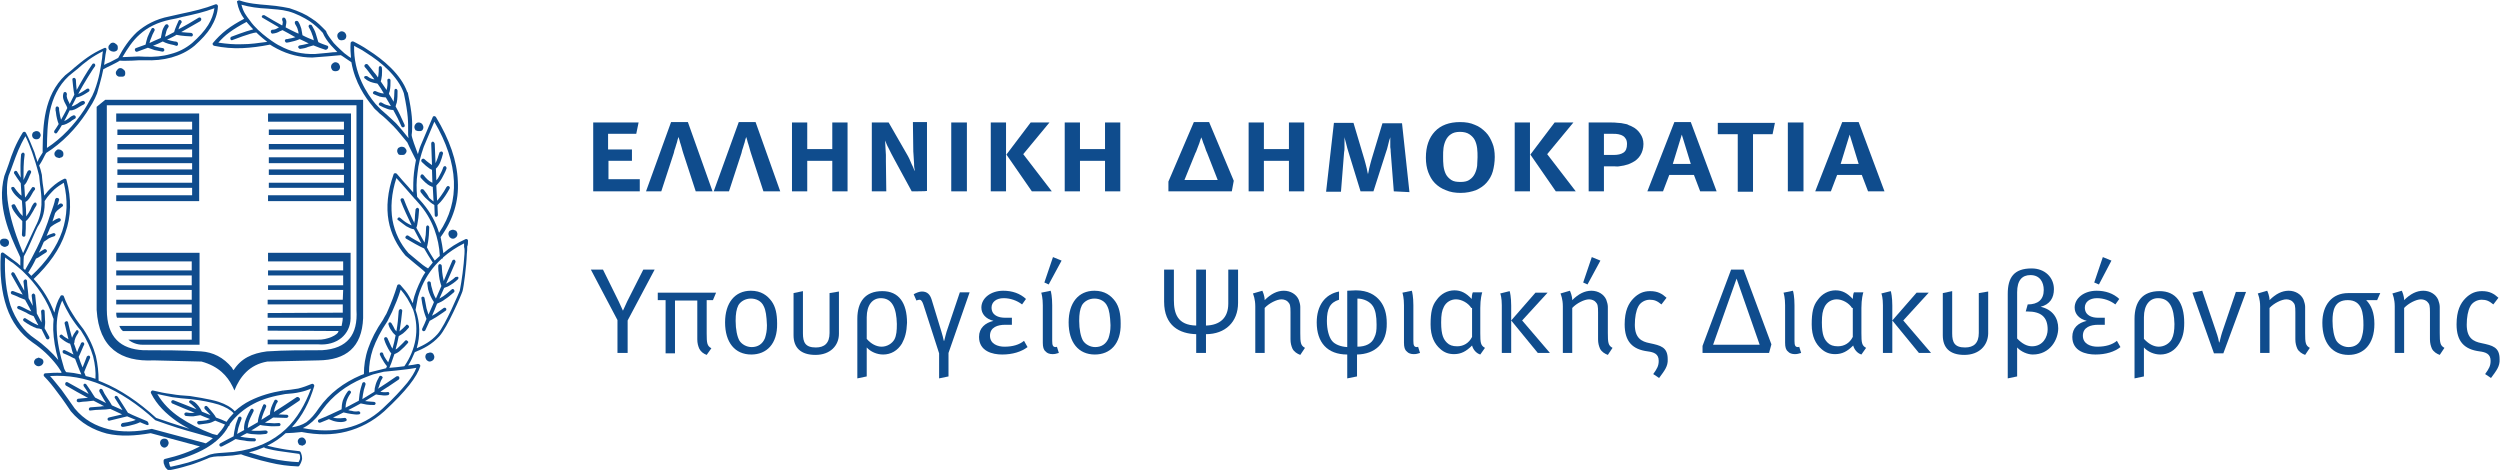 <svg xmlns="http://www.w3.org/2000/svg" xmlns:xlink="http://www.w3.org/1999/xlink" id="Layer_1" x="0px" y="0px" width="638.9px" height="120.1px" viewBox="0 0 638.9 120.1" style="enable-background:new 0 0 638.9 120.1;" xml:space="preserve"><style type="text/css">	.st0{fill:#0F4C8D;}	.st1{fill-rule:evenodd;clip-rule:evenodd;fill:#0F4C8D;}</style><g>	<path class="st0" d="M160.4,81.9v8.3h-2.6v-8.4L151,68.9h3.1l4,8.1c0.4,0.8,0.7,1.6,1.1,2.4c0.1-0.2,0.6-1.3,1.1-2.4l4.1-8.1h2.9  L160.4,81.9z"></path>	<path class="st0" d="M182.2,76.7h-1.6v8.5c0,2.5,0.1,3.2,1.2,3.8l-1.2,1.7c-0.8-0.3-1.5-0.8-1.9-1.6c-0.3-0.7-0.5-1.4-0.5-2.4v-9.9  h-5.7v13.5h-2.4V76.7h-2v-1.9H183L182.2,76.7z"></path>	<path class="st0" d="M192,90.6c-4.2,0-6.7-3.1-6.7-8.2c0-5,2.5-8.1,6.6-8.1c2.6,0,4.2,1.2,5.3,2.7c1,1.4,1.4,3.2,1.4,5.7  C198.7,87.9,195.9,90.6,192,90.6z M195.2,78.3c-0.6-1.4-2-2-3.3-2c-1.4,0-2.6,0.7-3.2,1.7c-0.5,1-0.7,2.2-0.7,4  c0,2.2,0.4,4.1,1,5.1c0.6,0.9,1.8,1.6,3.1,1.6c1.6,0,2.8-0.8,3.4-2.3c0.3-1,0.5-1.8,0.5-3.3C195.9,80.7,195.7,79.3,195.2,78.3z"></path>	<path class="st0" d="M208.4,90.7c-3.8,0-5.6-1.9-5.6-5V74.9l2.4-0.5v10.8c0,2.3,0.6,3.6,3.3,3.6c2.2,0,3.5-1.1,3.5-3.7V74.9  l2.4-0.4v10.8C214.4,88.3,212.2,90.7,208.4,90.7z"></path>	<path class="st0" d="M230.5,87.8c-1.1,1.8-2.8,2.8-4.8,2.8c-1.6,0-3.2-0.7-4.2-1.8v7.4l-2.4,0.5V81.5c0-4.4,2-7.1,6.4-7.1  c4.2,0,6.3,3,6.3,8.1C231.7,84.9,231.3,86.3,230.5,87.8z M225.1,76.2c-2.1,0-3.6,1.7-3.6,4.9v5.5c1.1,1.3,2.5,2,3.8,2  c1.4,0,2.7-0.8,3.3-1.9c0.5-1,0.6-2.2,0.6-3.9C229.1,78.7,228,76.2,225.1,76.2z"></path>	<path class="st0" d="M242.4,90.2v6l-2.4,0.5v-6.4l-4-12.4c-0.3-0.9-0.6-1.3-1-1.3c-0.3,0-0.5,0.1-0.8,0.2l-0.7-1.6  c0.7-0.4,1.5-0.7,2.1-0.7c1.4,0,2.1,0.8,2.5,2.1l2.5,8.2c0.3,0.9,0.4,1.5,0.6,2.3h0.1c0.2-0.9,0.4-1.5,0.6-2.3l3.4-10.1h2.5  L242.4,90.2z"></path>	<path class="st0" d="M256.1,90.6c-2.4,0-5.9-0.8-5.9-4.5c0-2.3,1.6-3.6,3.7-4.1c-2-0.5-3.1-1.8-3.1-3.4c0-2.4,2.4-4.3,5.6-4.3  c2.3,0,4.3,0.7,5.8,2.1l-1,1.4c-1.3-1-3-1.6-4.7-1.6c-1.9,0-3.1,1-3.1,2.4c0,2,1.8,2.6,3.4,2.6h1.8V83h-1.7c-1.9,0-3.9,0.6-3.9,2.8  c0,2.1,2,2.8,3.7,2.8c2.1,0,3.8-0.5,5-1.5l0.9,1.6C261,89.9,258.8,90.6,256.1,90.6z"></path>	<path class="st0" d="M269,90.5c-0.7,0-1.4-0.2-1.8-0.7c-0.5-0.4-0.7-1.1-0.7-2.2V78c0-1.8-0.3-2.9-0.4-3.2l2.4-0.5  c0.1,0.2,0.4,1.6,0.4,3.7v9.1c0,1.2,0.2,1.6,0.9,1.6c0.1,0,0.2,0,0.3-0.1l0.5,1.6C269.9,90.4,269.6,90.5,269,90.5z M268,72.7  l-1.1-0.5l2.2-6.5l2.2,0.9L268,72.7z"></path>	<path class="st0" d="M279.8,90.6c-4.2,0-6.7-3.1-6.7-8.2c0-5,2.5-8.1,6.6-8.1c2.6,0,4.2,1.2,5.3,2.7c1,1.4,1.4,3.2,1.4,5.7  C286.5,87.9,283.7,90.6,279.8,90.6z M283,78.3c-0.6-1.4-2-2-3.3-2c-1.4,0-2.6,0.7-3.2,1.7c-0.5,1-0.7,2.2-0.7,4  c0,2.2,0.4,4.1,1,5.1c0.6,0.9,1.8,1.6,3.1,1.6c1.6,0,2.8-0.8,3.4-2.3c0.3-1,0.5-1.8,0.5-3.3C283.7,80.7,283.5,79.3,283,78.3z"></path>	<path class="st0" d="M308.2,85.4v4.8h-2.5v-4.8c-4.2-0.1-8.2-2.1-8.2-8.3v-8.2h2.5v7.8c0,3.4,0.9,6.4,5.7,6.5V68.9h2.5v14.3  c3.5-0.1,5.7-1.9,5.7-5.6v-8.7h2.5v8.5C316.4,82.3,313.1,85.4,308.2,85.4z"></path>	<path class="st0" d="M332.3,90.7c-0.8-0.3-1.6-0.8-2-1.6c-0.3-0.7-0.5-1.4-0.5-2.4v-6.9c0-1.6-0.1-2.1-0.6-2.6  c-0.3-0.4-1-0.7-1.7-0.7c-1.2,0-3.2,1-4.3,2.2v11.5h-2.4V78.3c0-1.9-0.5-3-0.6-3.3l2.4-0.7c0.1,0.2,0.6,1.3,0.6,2.4  c1.6-1.6,3.2-2.4,4.9-2.4c1.7,0,3.2,0.9,3.8,2.3c0.2,0.6,0.4,1.2,0.4,1.8v6.7c0,2.5,0.1,3.2,1.2,3.8L332.3,90.7z"></path>	<path class="st0" d="M346.8,90.6v5.6l-2.5,0.5v-6.1c-5.1,0-7.8-3.1-7.8-8.2c0-4.3,2.1-7.2,5.7-7.9v2.1c-2.3,0.7-3.1,2.3-3.1,5.4  c0,2.2,0.5,4.1,1.3,5.1c0.7,0.9,2.2,1.5,3.9,1.6V74.3c0.6,0,1.6-0.1,2.2-0.1c3.1,0,5,1.2,6.2,2.7c1.1,1.4,1.7,3.2,1.7,5.7  C354.5,87.8,351.4,90.5,346.8,90.6z M350.9,78.3c-0.8-1.3-2.5-2-4-2v12.3c2.1,0,3.7-0.8,4.3-2.3c0.5-1,0.6-1.8,0.6-3.3  C351.8,80.7,351.5,79.3,350.9,78.3z"></path>	<path class="st0" d="M361.3,90.5c-0.7,0-1.4-0.2-1.8-0.7c-0.5-0.4-0.7-1.1-0.7-2.2V78c0-1.8-0.3-2.9-0.4-3.2l2.4-0.5  c0.1,0.2,0.4,1.6,0.4,3.7v9.1c0,1.2,0.2,1.6,0.9,1.6c0.1,0,0.2,0,0.3-0.1l0.5,1.6C362.2,90.4,362,90.5,361.3,90.5z"></path>	<path class="st0" d="M378.3,90.6c-1-0.3-1.8-1.2-2.1-2.3c-1.5,1.5-2.8,2.2-4.6,2.2c-1.4,0-2.5-0.4-3.5-1.3  c-1.5-1.3-2.5-3.2-2.5-6.3c0-3.1,0.4-4.8,1.5-6.2c1.1-1.6,2.8-2.5,4.6-2.5c1.7,0,3,0.7,4.4,2.2c0-0.4,0.1-1.4,0.3-1.7h2.4  c-0.1,0.3-0.5,1.7-0.5,4v6.4c0,2.5,0.1,3.2,1.2,3.8L378.3,90.6z M376,78.7c-0.8-1.3-2.5-2.2-3.9-2.2c-1.3,0-2.5,0.7-3.1,1.9  c-0.5,1-0.7,2-0.7,4c0,3.4,0.7,4.4,1.5,5.2c0.6,0.6,1.4,0.9,2.6,0.9c1.6,0,3-0.8,3.8-2.4V78.7z"></path>	<path class="st0" d="M393,90.2l-6.8-8.3v8.3h-2.4V78c0-1.8-0.3-2.8-0.4-3l2.4-0.6c0.1,0.2,0.4,1.6,0.4,3.7v3.8l6.2-7.1h3.1  l-6.5,7.1l7.1,8.3L393,90.2L393,90.2z"></path>	<path class="st0" d="M410.9,90.7c-0.8-0.3-1.6-0.8-2-1.6c-0.3-0.7-0.5-1.4-0.5-2.4v-6.9c0-1.6-0.1-2.1-0.6-2.6  c-0.3-0.4-1-0.7-1.7-0.7c-1.2,0-3.2,1-4.3,2.2v11.5h-2.4V78.3c0-1.9-0.5-3-0.6-3.3l2.4-0.7c0.1,0.2,0.6,1.3,0.6,2.4  c1.6-1.6,3.2-2.4,4.9-2.4c1.7,0,3.2,0.9,3.8,2.3c0.2,0.6,0.4,1.2,0.4,1.8v6.7c0,2.5,0.1,3.2,1.2,3.8L410.9,90.7z M405.7,72.7  l-1.1-0.5l2.2-6.5l2.2,0.9L405.7,72.7z"></path>	<path class="st0" d="M424,96.6l-1.5-1c1-1.4,1.4-2.1,1.4-3.4c0-1.8-1.3-2.2-2.8-2.4c-3.9-0.5-5.9-2.5-5.9-6.9c0-3.5,1-5.4,2.3-6.7  c1.2-1.2,2.5-1.8,4.2-1.8c2,0,3.1,0.7,4.2,1.7l-1.3,1.7c-1.1-0.9-1.8-1.2-3-1.2c-1.2,0-2.4,0.7-2.9,1.7c-0.6,1.1-0.9,2.8-0.9,4.7  c0,3.4,1.7,4.3,3.8,4.7c2.8,0.6,4.6,1,4.6,4.1C426.3,93.6,425.4,94.7,424,96.6z"></path>	<path class="st0" d="M452.1,90.2h-17v-1.8l7.3-19.5h3.2l7.1,19.1L452.1,90.2z M443.8,71.2l-6,16.9h11.9L443.8,71.2z"></path>	<path class="st0" d="M458.7,90.5c-0.7,0-1.4-0.2-1.8-0.7c-0.5-0.4-0.7-1.1-0.7-2.2V78c0-1.8-0.3-2.9-0.4-3.2l2.4-0.5  c0.1,0.2,0.4,1.6,0.4,3.7v9.1c0,1.2,0.2,1.6,0.9,1.6c0.1,0,0.2,0,0.3-0.1l0.5,1.6C459.6,90.4,459.3,90.5,458.7,90.5z"></path>	<path class="st0" d="M475.7,90.6c-1-0.3-1.8-1.2-2.1-2.3c-1.5,1.5-2.8,2.2-4.6,2.2c-1.4,0-2.5-0.4-3.5-1.3  c-1.5-1.3-2.5-3.2-2.5-6.3c0-3.1,0.4-4.8,1.5-6.2c1.1-1.6,2.8-2.5,4.6-2.5c1.7,0,3,0.7,4.4,2.2c0-0.4,0.1-1.4,0.3-1.7h2.4  c-0.1,0.3-0.5,1.7-0.5,4v6.4c0,2.5,0.1,3.2,1.2,3.8L475.7,90.6z M473.3,78.7c-0.8-1.3-2.5-2.2-3.9-2.2c-1.3,0-2.5,0.7-3.1,1.9  c-0.5,1-0.7,2-0.7,4c0,3.4,0.7,4.4,1.5,5.2c0.6,0.6,1.4,0.9,2.6,0.9c1.6,0,3-0.8,3.8-2.4V78.7z"></path>	<path class="st0" d="M490.4,90.2l-6.8-8.3v8.3h-2.4V78c0-1.8-0.3-2.8-0.4-3l2.4-0.6c0.1,0.2,0.4,1.6,0.4,3.7v3.8l6.2-7.1h3.1  l-6.5,7.1l7.1,8.3L490.4,90.2L490.4,90.2z"></path>	<path class="st0" d="M502,90.7c-3.8,0-5.5-1.9-5.5-5V74.9l2.4-0.5v10.8c0,2.3,0.6,3.6,3.3,3.6c2.2,0,3.5-1.1,3.5-3.7V74.9l2.4-0.4  v10.8C508,88.3,505.8,90.7,502,90.7z"></path>	<path class="st0" d="M519.5,90.6c-1.3,0-3-0.7-4-1.8v7.4l-2.4,0.5V75.1c0-4.2,1.6-6.5,6.1-6.5c3.4,0,5.7,2.3,5.7,5.3  c0,2.2-1,3.9-3.4,4.5c3.1,0.7,4.5,2.9,4.5,5.5C526,86.8,523.9,90.6,519.5,90.6z M518.1,79.6h-0.4l0.5-1.8c2.6,0,4.1-1.2,4.1-3.7  c0-2-1-3.8-3.4-3.8c-2.1,0-3.4,1.3-3.4,4.4v11.8c1.2,1.3,2.5,2,3.8,2c2.8,0,4-2.4,4-4.3C523.3,81,521.6,79.6,518.1,79.6z"></path>	<path class="st0" d="M535.5,90.6c-2.4,0-5.9-0.8-5.9-4.5c0-2.3,1.5-3.6,3.7-4.1c-2-0.5-3.1-1.8-3.1-3.4c0-2.4,2.4-4.3,5.6-4.3  c2.3,0,4.3,0.7,5.8,2.1l-1,1.4c-1.3-1-3-1.6-4.7-1.6c-1.9,0-3.1,1-3.1,2.4c0,2,1.8,2.6,3.3,2.6h1.8V83h-1.7c-1.9,0-3.9,0.6-3.9,2.8  c0,2.1,2,2.8,3.7,2.8c2.1,0,3.8-0.5,5-1.5l0.9,1.6C540.4,89.9,538.2,90.6,535.5,90.6z M536.4,72.7l-1.2-0.5l2.2-6.5l2.2,0.9  L536.4,72.7z"></path>	<path class="st0" d="M556.9,87.8c-1.1,1.8-2.8,2.8-4.8,2.8c-1.6,0-3.2-0.7-4.2-1.8v7.4l-2.4,0.5V81.5c0-4.4,2-7.1,6.4-7.1  c4.2,0,6.3,3,6.3,8.1C558.2,84.9,557.8,86.3,556.9,87.8z M551.5,76.2c-2.1,0-3.6,1.7-3.6,4.9v5.5c1.2,1.3,2.5,2,3.8,2  c1.4,0,2.7-0.8,3.3-1.9c0.5-1,0.7-2.2,0.7-3.9C555.6,78.7,554.5,76.2,551.5,76.2z"></path>	<path class="st0" d="M568.2,90.3h-2.4l-5.5-15.5l2.5-0.5l3.6,10.6c0.4,1.1,0.7,2.4,0.7,2.6h0.1c0.1-0.2,0.3-1.4,0.7-2.6l3.5-10.3  h2.6L568.2,90.3z"></path>	<path class="st0" d="M589.1,90.7c-0.8-0.3-1.6-0.8-2-1.6c-0.3-0.7-0.5-1.4-0.5-2.4v-6.9c0-1.6-0.1-2.1-0.6-2.6  c-0.3-0.4-1-0.7-1.7-0.7c-1.2,0-3.2,1-4.3,2.2v11.5h-2.4V78.3c0-1.9-0.5-3-0.6-3.3l2.4-0.7c0.1,0.2,0.6,1.3,0.6,2.4  c1.6-1.6,3.2-2.4,4.9-2.4c1.7,0,3.2,0.9,3.8,2.3c0.2,0.6,0.4,1.2,0.4,1.8v6.7c0,2.5,0.1,3.2,1.2,3.8L589.1,90.7z"></path>	<path class="st0" d="M607.5,76.7h-2.8c1.3,1.3,2.1,3.2,2.1,6.1c0,5.2-2.8,7.9-6.6,7.9c-4.2,0-6.7-3.1-6.7-8.2  c0-4.6,2.5-7.6,6.6-7.6h8.2L607.5,76.7z M600,76.7c-3.4,0-3.9,2.6-3.9,5.3c0,2.2,0.4,4.1,1,5.1c0.6,0.9,1.8,1.6,3.1,1.6  c1.6,0,2.8-0.8,3.3-2.3c0.3-1,0.5-1.8,0.5-3.3C604,80.1,603.7,76.7,600,76.7z"></path>	<path class="st0" d="M623.5,90.7c-0.8-0.3-1.6-0.8-2-1.6c-0.3-0.7-0.5-1.4-0.5-2.4v-6.9c0-1.6-0.1-2.1-0.6-2.6  c-0.3-0.4-1-0.7-1.7-0.7c-1.2,0-3.2,1-4.3,2.2v11.5h-2.4V78.3c0-1.9-0.5-3-0.6-3.3l2.4-0.7c0.1,0.2,0.6,1.3,0.6,2.4  c1.6-1.6,3.2-2.4,4.9-2.4c1.7,0,3.2,0.9,3.8,2.3c0.2,0.6,0.4,1.2,0.4,1.8v6.7c0,2.5,0.1,3.2,1.2,3.8L623.5,90.7z"></path>	<path class="st0" d="M636.6,96.6l-1.5-1c1-1.4,1.4-2.1,1.4-3.4c0-1.8-1.3-2.2-2.8-2.4c-3.9-0.5-5.9-2.5-5.9-6.9  c0-3.5,1-5.4,2.3-6.7c1.2-1.2,2.5-1.8,4.2-1.8c2,0,3.1,0.7,4.2,1.7l-1.3,1.7c-1.1-0.9-1.8-1.2-3-1.2c-1.2,0-2.4,0.7-2.9,1.7  c-0.6,1.1-0.9,2.8-0.9,4.7c0,3.4,1.7,4.3,3.8,4.7c2.8,0.6,4.6,1,4.6,4.1C638.9,93.6,638,94.7,636.6,96.6z"></path></g><path class="st0" d="M151.6,48.9V31.3h11.6l-0.6,2.9h-7.2v4h6.1v2.9h-6v4.7h8v3.1C163.4,48.9,151.6,48.9,151.6,48.9z"></path><path class="st0" d="M177.8,48.9l-3.2-9.8c-0.1-0.4-0.3-0.9-0.4-1.4s-0.3-0.9-0.4-1.3s-0.2-0.8-0.4-1.4c-0.2,0.5-0.3,1-0.4,1.4 c-0.1,0.4-0.3,0.8-0.4,1.3c-0.2,0.5-0.3,0.9-0.4,1.4l-3.2,9.8h-3.9l6.4-17.7h4.3l6.3,17.7H177.8z"></path><path class="st0" d="M195.1,48.9l-3.2-9.8c-0.1-0.4-0.3-0.9-0.4-1.4s-0.3-0.9-0.4-1.3s-0.2-0.8-0.4-1.4c-0.2,0.5-0.3,1-0.4,1.4 c-0.1,0.4-0.3,0.8-0.4,1.3c-0.2,0.5-0.3,0.9-0.4,1.4l-3.2,9.8h-3.9l6.4-17.7h4.3l6.3,17.7H195.1z"></path><path class="st0" d="M212.7,48.9v-7.8h-6.4v7.8h-3.9V31.3h3.9v6.8h6.4v-6.8h3.9v17.6L212.7,48.9L212.7,48.9z"></path><path class="st0" d="M233,48.9l-4.4-8.1c-0.2-0.4-0.5-0.9-0.8-1.5c-0.3-0.5-0.5-1.1-0.8-1.6s-0.5-1.1-0.8-1.8c0,0.8,0.1,1.4,0.1,2 c0,0.5,0.1,1.1,0.1,1.7c0,0.6,0,1.1,0,1.6l0.1,7.7h-3.7V31.3h4.3l4.6,8c0.2,0.4,0.5,0.8,0.7,1.3s0.4,0.9,0.6,1.4 c0.2,0.4,0.4,0.8,0.5,1.1c0.1,0.3,0.2,0.5,0.3,0.6c0,0,0-0.2-0.1-0.6s-0.1-0.8-0.1-1.3c0-0.5-0.1-1-0.1-1.6s-0.1-1-0.1-1.5l-0.1-7.5 h3.6v17.6C236.9,48.9,233,48.9,233,48.9z"></path><path class="st0" d="M243.1,48.9V31.3h4v17.6L243.1,48.9L243.1,48.9z"></path><path class="st0" d="M253.2,48.9V31.3h3.9v17.6L253.2,48.9L253.2,48.9z M263.7,48.9l-6.5-9.4l6.2-8.2h4.8l-6.7,8.1l7.3,9.5H263.7z"></path><path class="st0" d="M282.4,48.9v-7.8H276v7.8h-3.9V31.3h3.9v6.8h6.4v-6.8h3.9v17.6L282.4,48.9L282.4,48.9z"></path><path class="st0" d="M314.8,48.9h-16.2v-2.5l6.5-15.2h3.9l6.3,15L314.8,48.9z M308.5,39.1c-0.2-0.4-0.4-0.9-0.5-1.3 c-0.2-0.5-0.3-0.9-0.5-1.3c-0.1-0.4-0.3-0.9-0.5-1.4c-0.2,0.6-0.4,1.1-0.5,1.5c-0.2,0.4-0.3,0.9-0.5,1.3c-0.2,0.5-0.3,0.9-0.5,1.2 l-2.8,6.9h8.5L308.5,39.1z"></path><path class="st0" d="M329.4,48.9v-7.8H323v7.8h-3.9V31.3h3.9v6.8h6.4v-6.8h3.9v17.6L329.4,48.9L329.4,48.9z"></path><path class="st0" d="M356.2,48.9l-0.8-10.2c0-0.3,0-0.6-0.1-1.1c0-0.4,0-0.8,0-1.2c0-0.4,0-0.7,0-1c0-0.3,0-0.4,0-0.4 c0,0,0,0.2-0.1,0.4s-0.2,0.6-0.3,1c-0.1,0.4-0.2,0.8-0.3,1.2c-0.1,0.4-0.2,0.8-0.3,1l-3.3,10.3h-3.3l-3.1-10.1 c-0.1-0.3-0.2-0.6-0.3-1c-0.1-0.4-0.2-0.8-0.3-1.2c-0.1-0.4-0.2-0.8-0.3-1.1s-0.1-0.5-0.1-0.6c0,0.6,0,1.1,0,1.5c0,0.4,0,0.8,0,1.3 s0,0.8-0.1,1.2l-0.8,10.1h-3.8l2-17.6h5l2.8,9.4c0.1,0.3,0.2,0.7,0.3,1.1s0.2,0.8,0.3,1.2s0.1,0.7,0.2,1c0.1,0.3,0.1,0.4,0.1,0.5 c0,0,0-0.2,0.1-0.5s0.1-0.6,0.2-1s0.2-0.8,0.3-1.2c0.1-0.4,0.2-0.8,0.3-1.1l2.8-9.3h5l1.9,17.6L356.2,48.9L356.2,48.9z"></path><path class="st0" d="M382,40.1c0,1.3-0.2,2.6-0.5,3.7c-0.3,1.1-0.9,2.1-1.6,2.9c-0.7,0.8-1.6,1.4-2.7,1.9c-1.1,0.4-2.4,0.7-3.9,0.7 c-1.4,0-2.7-0.2-3.8-0.7c-1.1-0.4-2-1-2.8-1.8c-0.8-0.8-1.3-1.8-1.7-2.8c-0.4-1.1-0.6-2.3-0.6-3.7c0-2.9,0.8-5.1,2.3-6.7 c1.5-1.6,3.7-2.4,6.4-2.4c1.5,0,2.7,0.2,3.8,0.7c1.1,0.4,2,1.1,2.8,1.9s1.3,1.8,1.7,2.8C381.8,37.5,382,38.8,382,40.1z M377.6,40.2 c0-0.8,0-1.5-0.1-2.3c-0.1-0.8-0.3-1.5-0.6-2.1c-0.3-0.6-0.8-1.1-1.4-1.5c-0.6-0.4-1.4-0.6-2.4-0.6c-1,0-1.7,0.2-2.3,0.6 c-0.6,0.4-1,0.9-1.3,1.5s-0.5,1.3-0.6,2s-0.1,1.5-0.1,2.2c0,0.8,0,1.6,0.1,2.4c0.1,0.8,0.3,1.5,0.6,2.1c0.3,0.6,0.8,1.1,1.4,1.5 c0.6,0.4,1.4,0.5,2.4,0.5c1,0,1.8-0.2,2.3-0.6c0.6-0.4,1-0.9,1.3-1.5s0.5-1.3,0.6-2C377.5,41.7,377.6,40.9,377.6,40.2z"></path><path class="st0" d="M387.1,48.9V31.3h3.9v17.6L387.1,48.9L387.1,48.9z M397.6,48.9l-6.5-9.4l6.2-8.2h4.8l-6.7,8.1l7.3,9.5H397.6z"></path><path class="st0" d="M420,36.8c0,1.1-0.3,2.1-0.8,2.9c-0.5,0.8-1.2,1.4-2,1.8c-0.4,0.2-0.8,0.4-1.1,0.5c-0.4,0.1-0.7,0.2-1.1,0.3 c-0.4,0.1-0.8,0.1-1.2,0.2s-0.9,0-1.4,0h-2.5v6.4h-3.9V31.3h5.3c0.9,0,1.6,0,2.2,0.1c0.6,0,1.1,0.1,1.5,0.2c0.4,0.1,0.8,0.1,1.1,0.3 s0.6,0.2,0.9,0.4c0.9,0.4,1.7,1.1,2.2,1.9C419.7,34.9,420,35.8,420,36.8z M415.8,36.8c0-0.5-0.1-1-0.3-1.3s-0.4-0.6-0.8-0.8 c-0.3-0.2-0.7-0.3-1.1-0.4s-0.9-0.1-1.4-0.1h-2.3v5.4h2.5c1.1,0,1.9-0.2,2.5-0.6C415.5,38.6,415.8,37.9,415.8,36.8z"></path><path class="st0" d="M434.5,48.9l-1.6-4.2h-6.3l-1.6,4.2h-4l6.9-17.7h4.2l6.6,17.7H434.5z M429.8,34.4l-2.3,7.5h4.6L429.8,34.4z"></path><path class="st0" d="M453,34.3h-5v14.7h-3.9V34.3H439v-2.9h14.6L453,34.3z"></path><path class="st0" d="M456.9,48.9V31.3h4v17.6L456.9,48.9L456.9,48.9z"></path><path class="st0" d="M477.4,48.9l-1.6-4.2h-6.3l-1.6,4.2h-4l6.9-17.7h4.2l6.6,17.7H477.4z M472.7,34.4l-2.3,7.5h4.6L472.7,34.4z"></path><g>	<g>		<path class="st1" d="M29,13.2c0.4,0,0.6-0.1,0.9-0.3c0.1-0.1,0.2-0.3,0.2-0.5c0-0.1,0-0.2,0-0.3c0-0.4-0.1-0.6-0.4-0.8   c-0.2-0.2-0.5-0.4-0.8-0.4c-0.3,0-0.6,0.1-0.8,0.4c-0.2,0.2-0.4,0.4-0.4,0.8c0,0.3,0.1,0.6,0.4,0.8C28.4,13.1,28.7,13.2,29,13.2"></path>		<path class="st1" d="M9.3,35.6c0.3,0,0.6-0.1,0.8-0.3c0.1-0.2,0.3-0.5,0.3-0.7c0-0.3-0.1-0.5-0.3-0.8c-0.2-0.2-0.5-0.3-0.8-0.3   s-0.6,0.2-0.8,0.3c-0.2,0.2-0.3,0.5-0.3,0.8c0,0.2,0.1,0.5,0.3,0.7S9,35.6,9.3,35.6"></path>		<path class="st1" d="M31,19.6c0.1,0,0.2,0,0.3,0c0.2,0,0.4-0.1,0.5-0.2c0.1-0.1,0.2-0.3,0.2-0.5c0-0.1,0-0.2,0-0.3   c0-0.3-0.1-0.6-0.4-0.8c-0.2-0.2-0.5-0.4-0.8-0.4c-0.3,0-0.6,0.1-0.8,0.4c-0.2,0.2-0.4,0.5-0.4,0.8s0.1,0.6,0.4,0.8   c0.1,0.1,0.3,0.2,0.5,0.2C30.8,19.6,30.9,19.6,31,19.6"></path>		<path class="st1" d="M14.3,38.5c-0.2,0.2-0.4,0.5-0.4,0.8c0,0.3,0.1,0.6,0.4,0.8c0.1,0.1,0.3,0.2,0.5,0.2c0.1,0,0.2,0.1,0.3,0.1   c0.1,0,0.2,0,0.3-0.1c0.2,0,0.4-0.1,0.5-0.2c0.3-0.2,0.3-0.5,0.3-0.8c0-0.3-0.1-0.6-0.4-0.8c-0.2-0.2-0.5-0.3-0.8-0.3   C14.8,38.1,14.5,38.3,14.3,38.5"></path>		<path class="st1" d="M1.2,63.1c0.3,0,0.6-0.2,0.8-0.3l0,0c0.2-0.2,0.3-0.5,0.3-0.8h0c0-0.3-0.1-0.6-0.4-0.8   c-0.1-0.1-0.3-0.2-0.5-0.2c-0.1,0-0.2,0-0.3,0c-0.1,0-0.2,0-0.3,0c-0.2,0-0.3,0.1-0.5,0.2C0.1,61.3,0,61.6,0,61.9s0.1,0.6,0.3,0.8   C0.6,62.9,0.9,63.1,1.2,63.1"></path>		<path class="st1" d="M10.2,91.5c-0.1,0-0.2-0.1-0.3-0.1c-0.1,0-0.2,0-0.3,0.1c-0.2,0.1-0.4,0.1-0.5,0.2c-0.2,0.2-0.4,0.5-0.4,0.8   c0,0.3,0.1,0.6,0.4,0.8c0.2,0.2,0.5,0.3,0.8,0.3c0.3,0,0.6-0.2,0.8-0.3c0.2-0.2,0.4-0.5,0.4-0.8c0-0.3-0.1-0.6-0.4-0.8   C10.5,91.6,10.4,91.6,10.2,91.5"></path>		<path class="st1" d="M86.6,17.9c0.2-0.2,0.3-0.5,0.3-0.8s-0.2-0.6-0.3-0.8c-0.2-0.2-0.5-0.4-0.9-0.4c-0.3,0-0.6,0.2-0.8,0.4   s-0.3,0.5-0.3,0.8c0,0.3,0.2,0.6,0.3,0.8c0.2,0.2,0.5,0.3,0.8,0.3C86.1,18.2,86.4,18.1,86.6,17.9"></path>		<path class="st1" d="M87.3,10.3c0.3,0,0.7-0.1,0.9-0.3s0.3-0.5,0.3-0.8c0-0.4-0.2-0.6-0.3-0.8C88,8.2,87.7,8,87.3,8   c-0.3,0-0.6,0.2-0.8,0.4s-0.3,0.4-0.3,0.8c0,0.3,0.2,0.6,0.3,0.8C86.7,10.2,87,10.3,87.3,10.3"></path>		<path class="st1" d="M106.8,33.5c0.1,0,0.2,0,0.3,0c0.1,0,0.2,0,0.3,0c0.2,0,0.4-0.1,0.5-0.2c0.2-0.2,0.3-0.5,0.3-0.8   c0-0.3-0.2-0.6-0.3-0.8c-0.2-0.2-0.5-0.4-0.9-0.4c-0.3,0-0.6,0.1-0.8,0.4c-0.2,0.2-0.3,0.5-0.3,0.8c0,0.3,0.2,0.6,0.3,0.8   C106.4,33.4,106.6,33.4,106.8,33.5"></path>		<path class="st1" d="M102.7,39.6c0.1,0,0.2,0,0.3,0c0.2,0,0.4-0.1,0.5-0.2c0.2-0.2,0.4-0.5,0.4-0.8c0-0.3-0.2-0.6-0.4-0.8   c-0.2-0.2-0.5-0.3-0.9-0.3c-0.3,0-0.6,0.2-0.8,0.3c-0.2,0.2-0.3,0.5-0.3,0.8c0,0.3,0.2,0.6,0.3,0.8c0.1,0.1,0.3,0.2,0.5,0.2   C102.5,39.6,102.6,39.6,102.7,39.6"></path>		<path class="st1" d="M115.8,58.7L115.8,58.7c-0.4,0-0.7,0.2-0.9,0.3c-0.2,0.2-0.3,0.5-0.3,0.8c0,0.3,0.2,0.6,0.3,0.8   c0.2,0.2,0.5,0.4,0.8,0.4h0.1c0.3,0,0.6-0.2,0.8-0.4c0.2-0.2,0.3-0.5,0.3-0.8c0-0.3-0.2-0.6-0.3-0.8   C116.4,58.9,116.2,58.8,115.8,58.7"></path>		<path class="st1" d="M110.1,90.1c-0.1,0-0.1,0-0.2,0c0,0-0.3,0-0.4,0.1c-0.2,0-0.4,0.1-0.5,0.2c-0.2,0.2-0.3,0.5-0.3,0.8   c0,0.3,0.2,0.6,0.3,0.8c0.2,0.2,0.5,0.4,0.8,0.4c0.3,0,0.7-0.2,0.9-0.4c0.2-0.2,0.3-0.5,0.3-0.8c0-0.3-0.2-0.6-0.3-0.8   C110.5,90.2,110.3,90.1,110.1,90.1"></path>		<path class="st1" d="M77.2,111.8c-0.3,0-0.6,0.1-0.8,0.3c-0.2,0.2-0.3,0.4-0.3,0.7c0,0.3,0.2,0.6,0.3,0.8c0.1,0.1,0.3,0.2,0.5,0.2   c0.1,0,0.2,0.1,0.3,0.1c0.1,0,0.2,0,0.3-0.1c0.1,0,0.2-0.1,0.2-0.1c0,0,0,0,0,0c0.1,0,0.1-0.1,0.2-0.1c0.2-0.2,0.3-0.4,0.3-0.7   c0-0.2-0.1-0.5-0.3-0.7C77.7,111.9,77.4,111.8,77.2,111.8"></path>		<path class="st1" d="M43.1,113.2c0-0.3-0.2-0.6-0.3-0.8c-0.2-0.2-0.5-0.3-0.8-0.3c-0.3,0-0.6,0.1-0.8,0.3   c-0.2,0.2-0.3,0.5-0.3,0.8c0,0.3,0.2,0.6,0.3,0.8c0.2,0.2,0.5,0.4,0.8,0.4c0.3,0,0.6-0.2,0.8-0.4   C42.9,113.8,43.1,113.5,43.1,113.2"></path>		<path class="st1" d="M35.1,13.2c0.9-0.3,1.8-0.7,2.7-1c0.6,0.2,1.2,0.4,1.7,0.6c0.7,0.1,1.3,0.3,2,0.4c0.2,0,0.5-0.1,0.5-0.4   c0-0.2-0.1-0.4-0.3-0.5c-0.7-0.1-1.3-0.2-1.9-0.4c-0.2-0.1-0.4-0.1-0.7-0.2c0.8-0.3,1.7-0.7,2.5-1.1c0.9,0.5,1.8,0.7,2.8,0.9   c0.2,0.1,0.4,0.1,0.6,0.2c0.2,0.1,0.5-0.1,0.5-0.4s-0.1-0.5-0.3-0.6c-0.2-0.1-0.4-0.1-0.6-0.1c-0.7-0.1-1.3-0.3-1.9-0.5   c0.2-0.1,0.4-0.2,0.5-0.2c0.6-0.3,1.3-0.6,1.9-1c1.2,0.3,3.7,0.4,3.7,0.4c0.2,0.1,0.5-0.1,0.5-0.4S49,8.4,48.8,8.4   c-0.1,0-1.7-0.1-2.5-0.2c1.6-0.9,3.2-1.8,4.9-2.8c0.2-0.2,0.3-0.4,0.2-0.7c-0.1-0.2-0.4-0.3-0.6-0.2c-1.8,1.1-3.5,2.1-5.2,3   c0.1-0.3,0.2-0.7,0.4-1.1c0.1-0.1,0.2-0.2,0.2-0.3s0.1-0.2,0.2-0.3c0.1-0.2,0-0.5-0.2-0.6c-0.2-0.2-0.5-0.1-0.6,0.2   c0,0-1,2.2-1.1,2.8c-0.6,0.3-1.1,0.6-1.7,0.9c-0.2,0.1-0.4,0.2-0.6,0.3c0-0.3,0.1-0.6,0.2-0.9C42.5,7.9,42.7,7.4,43,7   c0.2-0.2,0.1-0.5-0.1-0.7c-0.2-0.2-0.5-0.1-0.7,0.1c-0.4,0.6-0.7,1.2-0.8,1.8c-0.1,0.5-0.2,1-0.3,1.5c-1,0.4-2,0.9-2.9,1.3   c0.1-0.4,0.2-0.8,0.4-1.2c0.2-0.6,0.5-1.3,0.9-2c0.1-0.2,0-0.4-0.2-0.6c-0.2-0.1-0.5-0.1-0.6,0.2c-0.4,0.7-0.7,1.4-1,2.1   c-0.2,0.7-0.4,1.3-0.5,1.9c-0.8,0.3-1.6,0.6-2.5,0.9c-0.2,0.1-0.3,0.3-0.2,0.6C34.6,13.2,34.9,13.3,35.1,13.2"></path>		<path class="st1" d="M6.5,60.1c0.1-1.1,0.1-2.3,0.1-3.6c0.8-0.6,1.3-1.6,1.9-2.6c0,0,0.5-1,0.8-1.4c0.1-0.2,0.1-0.5-0.1-0.7   c-0.2-0.1-0.5,0-0.6,0.2c-0.4,0.5-0.6,1-0.8,1.5c-0.3,0.6-0.7,1.3-1.1,1.8c0-1.2-0.1-2.5-0.2-3.7c0.8-0.4,1.2-1.2,1.6-1.9   c0.2-0.4,0.5-0.9,0.8-1.2c0.1-0.2,0.1-0.5-0.1-0.6s-0.4-0.2-0.6,0c-0.3,0.4-0.6,0.9-0.9,1.3c-0.3,0.5-0.6,1-0.9,1.3   c-0.1-1.1-0.1-2.2-0.2-3.2c0.8-0.6,1.4-2.7,1.7-3.1C8,44,8,43.7,7.8,43.6c-0.2-0.2-0.5-0.1-0.7,0.1c-0.3,0.5-0.9,2-1.1,2.3   C6,43.7,6,41.5,6.3,39.5C6.3,39.2,6.1,39,5.9,39c-0.2,0-0.4,0.2-0.5,0.4c-0.2,1.9-0.2,4-0.1,6c-0.1-0.2-0.8-1.3-0.9-1.5   c-0.1-0.2-0.3-0.3-0.6-0.2c-0.2,0.2-0.3,0.4-0.2,0.6c0.1,0.2,1.3,2,1.7,2.5c0.1,1.1,0.1,2.2,0.2,3.2C4.7,49.5,3.7,48,3.7,48   c-0.1-0.2-0.3-0.3-0.6-0.2c-0.2,0-0.3,0.3-0.2,0.5c0.5,1.2,1.7,2.3,2.7,3c0.1,1.3,0.2,2.7,0.2,3.9c-0.3-0.3-0.7-0.7-1-1.2   c-0.5-0.7-0.9-1.7-1.1-1.8C3.4,52.1,3,52.4,3,52.4c-0.2,0.3,0.3,1.3,1,2.2c0.6,0.8,1.3,1.5,1.7,1.9c0,1.2,0,2.4-0.1,3.5   c0,0.2,0.2,0.5,0.4,0.5C6.3,60.5,6.5,60.4,6.5,60.1"></path>		<path class="st1" d="M19.2,30.3c0.2-0.1,0.2-0.4,0.1-0.6c-0.1-0.2-0.4-0.3-0.6-0.2c-0.5,0.2-0.9,0.5-1.2,0.8   c-0.4,0.3-0.7,0.5-1.1,0.6c0.5-0.8,0.9-1.7,1.4-2.7c0.9,0.1,1.7-0.4,2.5-0.9c0.4-0.2,0.8-0.5,1.1-0.6c0.2-0.1,0.4-0.4,0.3-0.6   c-0.1-0.2-0.4-0.4-0.6-0.3c-0.5,0.1-0.9,0.4-1.3,0.7c-0.5,0.3-1,0.6-1.5,0.7c0,0,0,0,0,0c0.4-0.7,0.8-1.5,1.2-2.3   c1.2-0.1,2.9-1.3,3.2-1.5c0.2-0.1,0.2-0.4,0.1-0.6c-0.1-0.2-0.4-0.2-0.6-0.1c-0.3,0.2-1.6,1.1-2.2,1.3c1.2-2.4,4.2-7.1,4.3-7.1   c0.1-0.2,0-0.5-0.1-0.6c-0.2-0.1-0.5-0.1-0.6,0.1c-1.5,2.1-2.8,4.4-4,6.6c-0.1-0.5-0.2-2.4-0.2-2.5c0-0.2-0.1-0.5-0.4-0.6   c-0.3,0-0.5,0.1-0.5,0.4c0,0.1,0.3,3.2,0.5,3.9c-0.4,0.8-0.8,1.6-1.2,2.4c0-0.1-0.1-0.2-0.1-0.3c-0.4-0.8-0.8-1.5-0.6-2.2   c0-0.2-0.1-0.5-0.4-0.6c-0.2,0-0.5,0.1-0.5,0.4c-0.3,1,0.1,1.9,0.6,2.8c0.2,0.3,0.3,0.6,0.4,0.9c-0.5,1.1-1.1,2.1-1.6,3   c-0.2-0.6-0.3-1.3-0.4-1.9c0-0.2-0.1-0.4-0.1-0.6c0-0.1,0-0.2,0-0.4v0c0-0.2-0.2-0.5-0.5-0.5c-0.2,0-0.4,0.2-0.4,0.5v0.1v0.5   c0.1,0.2,0.1,0.4,0.1,0.5c0.1,1,0.4,2.2,0.7,2.9c-0.4,0.6-0.7,1.2-1.1,1.7c-0.1,0.2-0.1,0.5,0.1,0.6c0.2,0.2,0.5,0.1,0.6-0.1   c0.4-0.5,0.8-1.2,1.2-1.9c0.9-0.1,1.5-0.5,2.2-0.9C18.3,30.8,18.7,30.6,19.2,30.3"></path>		<path class="st1" d="M83.7,11.7c-0.8-0.3-1.5-0.5-2.3-0.9c0,0-0.1-0.1-0.1-0.2c-0.2-0.6-0.4-1.3-0.6-2c-0.2-0.7-0.6-1.4-1-2.1   c-0.1-0.2-0.4-0.2-0.6-0.2c-0.2,0.1-0.3,0.4-0.2,0.6c0.4,0.7,0.7,1.3,0.9,2c0.2,0.4,0.3,0.9,0.4,1.4c-1-0.4-2-0.8-2.9-1.3   c-0.1-0.6-0.2-1.1-0.3-1.7c-0.2-0.6-0.4-1.2-0.8-1.8c-0.2-0.2-0.4-0.2-0.7-0.1c-0.2,0.2-0.2,0.4-0.1,0.7c0.3,0.5,0.6,1,0.7,1.5   c0.1,0.3,0.2,0.6,0.2,1c-0.2-0.1-0.4-0.2-0.7-0.3C74.8,7.9,73.9,7.5,73,7c0-0.3,0.1-0.5,0.1-0.7c0.1-0.5,0.2-1-0.2-1.6   c-0.1-0.2-0.3-0.2-0.6-0.2c-0.2,0.2-0.2,0.4-0.2,0.6c0.2,0.4,0.2,0.7,0.1,1c0,0.1,0,0.3-0.1,0.4c-1.5-0.8-3-1.7-4.5-2.6   c-0.2-0.1-0.5,0-0.6,0.1c-0.2,0.2-0.1,0.5,0.2,0.6c1.4,0.8,2.7,1.6,4.1,2.4c-0.1,0-0.1,0.1-0.2,0.1c-0.5,0.3-0.9,0.5-1.5,0.5   c-0.2,0-0.4,0.2-0.4,0.5c0,0.2,0.2,0.5,0.4,0.5C70.5,8.5,71,8.3,71.5,8c0.2-0.1,0.5-0.2,0.7-0.3c1,0.5,2,1.1,2.9,1.6   c0.1,0.1,0.3,0.1,0.4,0.2c-0.6,0.2-1.1,0.3-1.7,0.4c-0.2,0.1-0.4,0.1-0.7,0.1c-0.2,0.1-0.3,0.2-0.3,0.5c0.1,0.2,0.2,0.4,0.5,0.4   l0.6-0.1c0.9-0.2,1.8-0.4,2.7-0.8c0.8,0.4,1.6,0.7,2.3,1.1c-0.1,0-0.2,0.1-0.4,0.1c-0.7,0.2-1.3,0.3-1.9,0.4   c-0.3,0.1-0.4,0.2-0.4,0.5c0.1,0.2,0.3,0.4,0.5,0.4c0.7-0.1,1.4-0.2,2-0.5c0.5-0.1,0.9-0.3,1.4-0.4c1,0.4,2,0.8,3,1.1   c0.2,0.1,0.5-0.1,0.6-0.2C84,12.1,83.9,11.8,83.7,11.7"></path>		<path class="st1" d="M101.1,27.2c0-0.1,0.1-0.3,0.1-0.4c0.1-0.2,0.1-0.4,0.2-0.6c0.2-1,0.2-2,0.2-3c0-0.2-0.2-0.5-0.4-0.5   c-0.3,0-0.4,0.2-0.4,0.5c0,1-0.1,1.9-0.2,2.8c-0.4-0.7-0.8-1.4-1.2-2c0-0.1,0.1-0.5,0.2-0.7c0.2-0.9,0.2-1.8,0.2-2.8   c0-0.2-0.2-0.4-0.4-0.4s-0.5,0.2-0.4,0.5c0.1,0.8,0,1.6-0.2,2.4c-0.5-0.7-1-1.5-1.5-2.2c0.2-0.5,0.2-1,0.3-1.5   c0-0.6,0.1-1.3,0-1.9c0-0.3-0.2-0.5-0.4-0.5c-0.3,0-0.4,0.2-0.4,0.5c0,0.6,0,1.2-0.1,1.8c0,0.2-0.1,0.4-0.1,0.6   c-0.3-0.4-0.6-0.9-1-1.3c-0.5-0.7-1.1-1.4-1.6-2c-0.2-0.2-0.5-0.2-0.7,0c-0.2,0.1-0.2,0.4-0.1,0.6c0.6,0.6,1.1,1.4,1.6,2   c0.3,0.4,0.6,0.8,0.9,1.2c-0.6-0.1-1.2-0.3-1.8-0.8c-0.2-0.1-0.5-0.1-0.7,0c-0.2,0.1-0.2,0.5,0.1,0.6c0.9,0.8,1.8,1,2.8,1.2   c0.1,0,0.2,0,0.4,0.1c0.6,0.8,1.1,1.6,1.6,2.5c-0.2,0-0.5-0.1-0.7-0.1c-0.5-0.1-0.9-0.3-1.4-0.5c-0.2-0.1-0.5,0-0.6,0.2   c-0.2,0.2-0.1,0.5,0.2,0.6c0.4,0.2,1,0.4,1.5,0.6c0.5,0.1,1,0.2,1.5,0.2c0.4,0.7,0.9,1.5,1.3,2.2c-0.3,0-0.5-0.1-0.8-0.2   c-0.6-0.1-1.1-0.4-1.6-0.7c-0.3-0.1-0.5,0-0.6,0.2c-0.2,0.2-0.1,0.5,0.2,0.6c0.6,0.3,1.2,0.6,1.8,0.8c0.5,0.2,1,0.3,1.6,0.3   c0.8,1.4,1.5,2.8,2.1,4.2c0.1,0.2,0.3,0.3,0.6,0.2c0.2-0.1,0.3-0.3,0.2-0.6C102.6,30.1,101.9,28.6,101.1,27.2"></path>		<path class="st1" d="M108.3,48.5c-0.2-0.2-0.5-0.2-0.7-0.1c-0.2,0.2-0.2,0.5-0.1,0.7c0.5,0.7,1.1,1.4,1.7,1.9   c0.5,0.5,1.1,1,1.8,1.4l0.1,2.6c0,0.2,0.2,0.5,0.4,0.4c0.2,0,0.4-0.2,0.4-0.5l-0.1-2.5c0.1-0.1,0.2-0.2,0.3-0.3   c0.2-0.2,0.3-0.3,0.5-0.5c0.8-0.9,1.6-2.1,2.3-3.4c0.1-0.2,0.1-0.5-0.2-0.6c-0.2-0.2-0.4,0-0.6,0.2c-0.7,1.4-2.3,3.5-2.4,3.5   l-0.2-3.9c0.5-0.5,1-1.1,1.4-1.8c0.4-0.8,0.9-1.6,1.2-2.5c0.1-0.2-0.1-0.5-0.2-0.6c-0.2-0.1-0.5,0-0.6,0.2   c-0.3,0.9-0.7,1.7-1.1,2.4c-0.2,0.4-0.4,0.7-0.7,1l-0.1-3c1-0.9,1.4-2.3,1.8-3.8v0c0.1-0.2-0.1-0.5-0.3-0.6   c-0.2,0-0.5,0.1-0.6,0.3v0c-0.3,1-0.6,1.9-1,2.7l-0.2-5c-0.1-0.2-0.2-0.5-0.5-0.5c-0.2,0-0.4,0.2-0.4,0.5l0.2,5.5   c0,0-1.3-0.9-1.9-1.5c-0.2-0.2-0.5-0.2-0.7,0c-0.2,0.2-0.2,0.5,0,0.7c0.7,0.7,1.4,1.3,2,1.7c0.2,0.1,0.5,0.3,0.6,0.3l0.1,3.3   c-0.1,0-0.2-0.1-0.2-0.1c-0.7-0.3-1.4-1-2.1-1.9c-0.2-0.2-0.5-0.2-0.6,0c-0.2,0.2-0.2,0.5-0.1,0.7c0.8,0.9,1.6,1.7,2.4,2.1   c0.2,0,0.3,0.2,0.5,0.2c0.1,0,0.1,0,0.2,0.1l0.2,3.7c-0.4-0.3-0.7-0.6-1.1-0.9C109.3,49.8,108.8,49.1,108.3,48.5"></path>		<path class="st1" d="M116.4,70.8c-0.7,0.7-2.3,1.7-2.4,1.7c0.8-1.8,1.6-3.6,2.4-5.5c0.1-0.2-0.1-0.5-0.2-0.6   c-0.2-0.1-0.5,0-0.6,0.2c-0.7,1.7-1.5,3.4-2.2,5.2c-0.2-0.8-0.3-1.5-0.4-2.3c0-0.2-0.1-1.5-0.1-1.5c0-0.3-0.2-0.5-0.5-0.5   c-0.2,0-0.4,0.2-0.4,0.5c0,0.1,0,1.3,0.1,1.6c0.1,1.2,0.3,2.4,0.7,3.5c-0.5,1.1-0.9,2.1-1.4,3.2c-0.5-0.8-0.8-1.7-1-2.6   c-0.1-0.2-0.1-0.4-0.2-0.7c0-0.2-0.1-0.5-0.1-0.7c0-0.2-0.2-0.4-0.5-0.4c-0.2,0-0.4,0.2-0.4,0.4v0.1c0,0.2,0.1,0.5,0.1,0.8   c0,0.2,0.1,0.4,0.1,0.7c0.3,1.1,0.8,2.3,1.5,3.3c-0.2,0.6-1.2,2.7-1.4,3.2c-0.2-0.5-0.3-1.1-0.5-1.6c-0.2-0.9-0.3-1.8-0.5-2.6   c0-0.2-0.2-0.4-0.5-0.4c-0.2,0.1-0.4,0.2-0.3,0.5c0.1,0.9,0.3,1.8,0.5,2.7c0.2,0.9,0.5,1.7,0.8,2.5c-0.3,0.8-0.7,1.7-1.1,2.5   c-0.1,0.2,0,0.5,0.2,0.6c0.2,0.1,0.5,0,0.6-0.2c0.4-0.8,0.7-1.6,1.1-2.4c0.6-0.3,1.2-0.7,1.9-1.1c0.7-0.5,1.4-0.9,2.2-1.5   c0.2-0.1,0.2-0.4,0.1-0.6c-0.2-0.2-0.4-0.2-0.6-0.1c-0.8,0.6-1.5,1.1-2.1,1.5c-0.3,0.2-0.6,0.3-0.9,0.5c0.2-0.4,1.1-2.5,1.3-3.1   c0.7-0.3,1.4-0.6,2-1.1c0.8-0.5,1.5-1.1,2.3-1.8c0.2-0.2,0.2-0.4,0-0.7c-0.2-0.2-0.4-0.2-0.6,0c-0.8,0.7-1.5,1.3-2.1,1.7   c-0.3,0.2-0.7,0.4-1,0.6c0.4-0.9,0.8-1.8,1.2-2.7c0.1-0.1,0.8-0.3,1-0.4c0.9-0.5,1.8-1.1,2.5-1.8c0.2-0.2,0.2-0.5,0.1-0.6   C117,70.7,116.7,70.7,116.4,70.8"></path>		<path class="st1" d="M119.6,61.5c0-0.3-0.3-0.5-0.6-0.4c-2.2,1-4.1,2.2-5.7,3.6c-0.2-1.4-0.4-2.8-0.7-4.1   c3.2-4.4,4.7-9.2,4.4-14.3c-0.2-5.2-2.1-10.6-5.6-16.4c-0.2-0.3-0.7-0.3-0.8,0l-3.1,7.3c-0.3,0.7-0.5,1.5-0.7,2.2   c-0.6-1.6-1.6-4.3-1.6-4.9c0-0.3,0.1-0.6,0.1-0.9c0.1-2.4,0.1-4.4-1.1-10l-0.1,0c-1.6-4.6-6.2-8.4-10-10.8   c-0.7-0.5-1.4-0.9-2.1-1.3c-0.7-0.4-1.3-0.7-1.7-0.9c-0.3-0.1-0.7,0.1-0.7,0.4c-0.1,1.4,0,2.6,0.1,3.8c-0.2-0.1-0.3-0.2-0.5-0.3   c-0.3-0.2-0.7-0.5-1.2-0.9c0,0,0,0,0,0c-0.1-0.1-1.8-1.6-2.7-2.6c-0.7-0.9-1.4-1.8-1.8-2.6c-0.1-0.2-0.1-0.4-0.2-0.5l0,0   c0,0-0.1-0.1-0.1-0.1c0,0,0,0,0,0l0,0c-1.1-1.1-2.1-2.2-3.6-3.1c-1.4-1-3.2-1.8-5.6-2.6c0,0-2.7-0.6-5.6-0.8   c-2.5-0.2-5-0.4-7.2-1.2l0,0c-0.1,0-0.1,0-0.2,0c-0.2,0.1-0.3,0.1-0.4,0.2c0,0.1-0.1,0.1,0,0.3c0.3,1.6,0.9,3,1.8,4.2   c-1.7,0.9-3.2,1.8-4.5,2.8c-1.4,1.1-2.5,2.2-3.5,3.4c-0.2,0.2,0,0.6,0.3,0.7c2.4,0.5,4.8,0.7,7.2,0.6c2.3-0.1,4.6-0.4,7.1-0.9   c0.1,0.1,1.3,0.8,1.9,1.1c2.7,1.4,5.8,2.2,8.9,2.2l0,0c0,0,2.8-0.2,3.9-0.3s3.3-0.3,3.4-0.3c0.1,0,2.2,1.5,2.7,1.8   c0.9,5.2,3.6,9.1,5.4,11.2c0.4,0.6,0.8,1,1.2,1.3c0.3,0.3,0.5,0.5,0.6,0.6c1.2,0.9,2.3,2,3.5,3.2c1.2,1.2,2.3,2.7,3.6,4.2l0,0   c0.3,0.7,0.7,1.5,1.1,2.3c0.4,0.8,0.8,1.6,1.1,2.2c-0.2,1.1-0.4,2.2-0.5,3.2c-0.2,1.7-0.2,3.4-0.2,5.1c-0.4-0.5-0.9-1-1.3-1.5   c-1-1.1-2-2.2-2.9-3.3c-0.2-0.2-0.7-0.2-0.8,0.1c-1.6,4.5-1.9,8.5-1.3,11.9c0.6,3.4,2.2,6.4,4.3,8.9c0,0,1.7,1.4,2.5,2.1   c0.8,0.7,1.8,1.4,2.6,2.2c-0.7,1-1.2,2.1-1.7,3.2c-0.4,0.9-0.8,1.9-1.1,2.9c-0.2,0.6-0.3,1.2-0.4,1.8c-0.3-0.6-0.6-1.1-0.9-1.7   c-0.6-1.1-1.4-2-2.3-3c-0.2-0.2-0.7-0.2-0.8,0.2c-0.7,2.3-1.5,4.4-2.4,6.4c-0.2,0.4-0.3,0.8-0.6,1.2c-0.2,0.3-0.6,1.1-0.6,1.1   c-1.8,2.6-3,5-3.8,7.3c-0.8,2.3-1.1,4.5-1.1,6.6c-0.3,0.1-0.5,0.2-0.8,0.3c-4.4,1.9-8,4.6-10.7,8.4c-1,1.5-2,2.7-3.2,3.6   c-1.1,0.7-2.3,1.1-3.7,1.3c2.7-2.9,4.5-6.5,5.7-10.5c0.1-0.3-0.2-0.7-0.6-0.6c-1.2,0.5-2.3,0.9-3.5,1.2c-1.3,0.2-2.5,0.4-3.8,0.5   h-0.1l0.1,0.3l0,0.1l-0.1-0.4c-3,0.5-5.8,1.3-8.4,2.6c-1.4,0.7-2.7,1.6-3.9,2.7c-0.9-1-2.3-1.8-4.1-2.4c-2-0.7-7.4-1.5-7.4-1.5   c-1.6-0.1-3.1-0.2-4.7-0.5c-1.6-0.2-3.1-0.5-4.7-0.9c-0.3-0.1-0.7,0.3-0.5,0.7c1.5,3,3.8,5.2,6.6,7.2c1,0.7,2.1,1.3,3.2,1.9   c-0.3-0.1-0.6-0.2-0.9-0.3c-2.5-0.8-5.1-1.6-7.6-2.5c-4.5-4.1-9.1-7.2-13.7-9.1c-0.3-0.1-0.7-0.3-1-0.4c0-2.1-0.2-4.1-0.7-6.3   c-0.6-2.2-1.6-4.5-3.2-6.9c0,0-1.9-2.4-2.7-3.8c-0.9-1.4-1.7-2.9-2.3-4.6c-0.1-0.3-0.7-0.3-0.8-0.1c-0.8,1.3-1.3,2.8-1.6,4.3   c-1.2-3.1-2.9-6-5.3-8.6c3.9-3.7,6.7-7.6,8.1-11.8c1.5-4.2,1.6-8.7,0.3-13.5c0-0.3-0.4-0.4-0.6-0.3c-1.1,0.5-2.1,1.2-3.1,2.1   c-0.7,0.6-1.4,1.4-2,2.2c-0.1-1.1-0.2-2.1-0.4-3.2c-0.1-0.7-0.2-2.1-0.2-2.1c-0.2-0.9-0.4-1.7-0.7-2.4c0.4-0.6,0.7-1.1,0.9-1.5   c0.2-0.5,0.9-1.7,0.9-1.7c4-2.5,7.6-6.2,10.3-10.3c0.5-0.8,1-1.6,1.5-2.4c0.5-0.9,0.9-1.7,1.2-2.5c0,0,1.3-4.4,1.6-6.2   c0.7-0.4,1.4-0.7,2-1c0.7-0.4,1.5-0.7,2.2-1.2c1.1,0.1,2.1,0,3.2,0c1.1-0.1,2.1-0.1,3.2-0.1c2.4,0.1,4.6-0.1,6.8-0.7   c2.1-0.6,4.1-1.5,5.9-3c1.8-1.6,3.2-3.1,4.2-4.7c1-1.7,1.7-3.4,1.8-5.4c0-0.3-0.3-0.6-0.6-0.5c-2.8,1.1-5.8,1.8-8.7,2.4   c-1,0.2-2.1,0.5-3.1,0.7v0c-3.6,0.7-6.2,2.2-8.3,4c-2,1.9-3.5,4.1-4.8,6.6c-0.7,0.4-1.4,0.7-2.1,1.1c-0.5,0.2-1,0.4-1.5,0.7   c0.1-0.5,0.1-1,0.2-1.4c0.1-0.8,0.2-1.7,0.4-2.5c0.1-0.4-0.3-0.6-0.6-0.4c-3.4,1.5-5.3,3.1-7.6,5c-0.6,0.6-2.3,1.9-2.3,1.9l0,0   c-5.6,5.3-5.7,13.1-5.8,18.6v1.2c-0.5,0.7-0.7,1.2-1,1.6c-0.1,0.2-0.2,0.5-0.3,0.8c-0.3-0.9-0.6-1.7-0.8-2.5   c-0.7-1.7-1.3-3.3-2.2-5c-0.2-0.3-0.6-0.3-0.8,0c-1.8,2.9-2.7,5.3-3.6,8.1c-0.3,0.9-1.1,3-1.1,3c-2,7.6,1.4,15,3.8,20.1   c0.1,0.3,0.3,0.6,0.3,0.8V67c0,0.2,0,0.4,0,0.9c-0.5-0.5-1-0.9-1.6-1.3c-0.9-0.7-1.8-1.3-2.7-2c-0.3-0.2-0.7,0-0.7,0.4   c-0.3,5.1,0.2,9.7,1.5,13.5c1.3,3.8,3.5,6.8,6.6,9c2.5,1.7,4.5,3.6,6.2,5.8c0.3,0.4,0.6,0.8,0.9,1.3c0.1,0.1,0.1,0.2,0.2,0.3   c0.1,0.1,0.1,0.3,0.1,0.4c-1.3-0.1-2.7,0-4.1,0.1c-0.4,0-0.6,0.5-0.3,0.8c1.2,1.2,2.3,2.6,3.4,4.1c1.2,1.5,3.4,4.8,3.4,4.8   c2.6,3.1,5.8,4.8,9.2,5.7c3.5,0.8,7.2,0.6,11.2-0.1l12.6,3.4c-2.5,1.3-5.5,2.4-9,3.2c-0.2,0.1-0.3,0.3-0.3,0.4   c0,0.3,0,0.8,0.2,1.1c0.1,0.4,0.3,0.8,0.8,1.2c0,0.1,0.3,0.2,0.3,0.2c1.7-0.3,3.3-0.7,4.9-1.2c1.7-0.4,5-1.8,5-1.8   c0.9-0.5,2.2-0.6,3.8-0.6c0.8-0.1,1.7-0.1,2.7-0.2c0.7-0.1,1.4-0.2,2.1-0.3c0,0.1,4.9,1.6,7.3,2.1c2.4,0.6,4.8,0.9,7.3,1   c0.1,0,0.3-0.1,0.3-0.2c0.4-0.6,0.6-1.2,0.7-1.7c0-0.6-0.1-1.2-0.4-1.8c-0.1-0.1-0.2-0.2-0.3-0.2c-1.5-0.2-3-0.3-4.5-0.6   c-1.3-0.2-2.5-0.5-3.7-0.8c1.8-0.9,3.3-1.9,4.7-3.2c0.8,0,1.4-0.1,2-0.1c0.7-0.1,1.4-0.1,2.1-0.2c4.1,0.8,7.9,0.8,11.4-0.1   c3.5-0.9,6.8-2.6,9.7-5.2c2.8-2.6,4.9-4.8,6.4-6.7c1.5-1.9,2.4-3.5,2.8-4.8c0.1-0.3-0.2-0.6-0.6-0.6c-0.8,0.2-1.7,0.3-2.5,0.4   c0.7-1.1,1.2-2.2,1.7-3.4c2.2-0.9,4.3-1.9,6.3-4.1c2-2.2,5.6-10.5,5.9-11.5s1-6.3,1.1-9.5c0.1-0.7,0.1-1.3,0.1-1.9   C119.6,62.6,119.6,62,119.6,61.5 M62,11.3c-2.1,0.1-4.1-0.1-6.2-0.4c0.8-0.9,1.7-1.8,2.8-2.6c1.2-0.9,2.7-1.8,4.4-2.7   c0.1,0.1,1.1,1.3,1.7,1.9c-2,0.5-5.6,1.9-5.6,1.9c-0.2,0.1-0.3,0.4-0.2,0.6c0,0.2,0.3,0.4,0.6,0.2c0,0,4.6-1.8,6-1.9   c0.7,0.7,2.6,2.3,2.8,2.4C66,11,64,11.3,62,11.3 M83.8,13.5c-1.2,0.1-2.3,0.2-3.3,0.3c-3.3,0.1-6.3-0.6-9-2.1   c-0.6-0.2-5.4-3.2-7.6-6.4c-0.1-0.1-0.2-0.3-0.6-0.8c-0.3-0.5-1.1-1.3-1.6-3.3c2.1,0.6,4.3,0.9,6.6,1c1.9,0.2,3.5,0.2,5.4,0.7   s4,1.6,5.4,2.5c1.3,0.9,2.4,1.9,3.4,3c0.4,1,1.2,2.2,2.1,3.2c0.6,0.6,1.1,1.2,1.6,1.7C85.5,13.3,84.6,13.4,83.8,13.5 M101.3,31.6   c-1.2-1.2-3.6-3.3-3.6-3.3c-0.1,0-1.2-1.2-1.7-1.7c-2.2-2.6-5.7-7.9-5.5-14.9c0.3,0.2,0.7,0.4,1.1,0.6c0.6,0.3,1.3,0.7,2,1.2   c3.7,2.3,8.1,6,9.6,10.3l0,0c1.2,5.6,1.1,7.5,1.1,9.8v0.9c0,0.2,0.1,0.4,0.1,0.8C103.3,33.9,102.3,32.7,101.3,31.6 M35.7,8.8   c2-1.8,4.5-3.1,7.9-3.8c1.1-0.2,2.1-0.4,3.1-0.7c2.8-0.6,5.5-1.2,8.1-2.2c-0.2,1.5-0.8,3-1.6,4.3c-1,1.6-2.4,3.1-4.1,4.6   c-1.7,1.4-3.5,2.3-5.5,2.8c-2,0.6-4.2,0.8-6.5,0.7c-1.2-0.1-2.2-0.1-3.3,0c-0.8,0-1.7,0.1-2.5,0.1C32.6,12.4,33.9,10.4,35.7,8.8    M12,37.5c0.1-5.4,0.1-13,5.6-18.1c0.8-0.6,1.4-1.2,2.1-1.7c2-1.8,3.8-3.2,6.6-4.6c-0.1,0.6-0.2,1.2-0.2,1.7   c-0.4,2.6-0.7,5.1-2,8.5c-0.3,0.8-0.7,1.6-1.2,2.4c-0.4,0.8-0.9,1.6-1.4,2.4c-2.5,3.8-5.8,7.3-9.5,9.7C12,37.7,12,37.6,12,37.5    M46,106.7c-2.4-1.6-4.4-3.6-5.8-6c1.3,0.3,2.5,0.5,3.8,0.8c1.5,0.2,3.1,0.4,4.7,0.5l0,0c2.8,0.3,5.2,0.8,7.2,1.4   c1.7,0.6,3,1.3,3.8,2.2c-0.7,0.7-1.3,1.4-1.8,2.2c-0.9-0.4-1.8-0.8-2.7-1.1c-0.3-0.6-0.9-1.3-1.5-2c-0.1-0.2-0.8-0.9-0.8-0.9   c-0.2-0.1-0.4-0.1-0.6,0.1c-0.1,0.2-0.1,0.4,0,0.6v0c0,0,1.3,1.3,1.5,1.6c-0.7-0.3-1.5-0.6-2.2-0.9c-0.5-1.1-1.2-1.9-1.8-2.4   c-0.2-0.1-0.3-0.2-0.5-0.3c-0.2-0.1-0.3-0.2-0.5-0.2c-0.2-0.1-0.5,0.2-0.5,0.4c0,0.2,0.5,0.5,0.6,0.6c0.1,0.1,0.9,0.8,1.3,1.3   c-1.9-0.8-3.8-1.5-5.8-2.3c-0.2-0.1-0.5,0-0.6,0.2c-0.1,0.2,0,0.5,0.2,0.6c1.8,0.8,3.8,1.6,5.8,2.4c-0.1,0-0.3,0-0.4,0   c-0.5,0.1-1.2,0-1.8-0.1c-0.2,0-0.5,0.2-0.5,0.4c0,0.2,0.2,0.5,0.4,0.5c0.7,0.1,1.3,0.1,1.9,0.1c0.6-0.1,1.3-0.2,1.8-0.3   c0.8,0.3,1.6,0.7,2.5,1c-0.3,0.1-0.6,0.2-0.9,0.3c-0.7,0.1-1.4,0.2-2,0.2c-0.2,0-0.5,0.2-0.4,0.4c0,0.2,0.2,0.5,0.5,0.5   c0.7-0.1,1.5-0.2,2.2-0.3c0.7-0.1,1.3-0.4,1.9-0.7c0.8,0.3,1.7,0.7,2.5,1c-0.5,1-1.2,1.8-2,2.7c-0.4-0.1-0.8-0.2-1.2-0.3   C51.1,109.7,48.4,108.3,46,106.7 M11.4,51.4C11.5,51.4,11.5,51.4,11.4,51.4c0.8-1.3,1.7-2.2,2.5-3c0.8-0.7,1.6-1.2,2.4-1.7   c1.1,4.4,0.9,8.5-0.4,12.4c-1.4,4-4,7.8-7.9,11.4c-0.3-0.3-0.5-0.6-0.8-0.8c0.7-1.1,1.4-2.3,2-3.6h0c0.6-0.3,0.6-0.3,0.6-0.3   c0.7-0.5,1.4-0.9,2-1.3c0.2-0.2,0.3-0.4,0.1-0.6c-0.1-0.2-0.4-0.3-0.6-0.2c-0.5,0.3-1,0.6-1.4,0.9c0.5-0.9,0.9-1.9,1.3-2.8   c0.4-0.3,0.9-0.6,1.3-0.9c0.4-0.2,0.9-0.4,1.3-0.5c0.2,0,0.4-0.3,0.4-0.5c-0.1-0.2-0.3-0.4-0.6-0.3c-0.5,0.2-1,0.3-1.5,0.6   c-0.1,0-0.1,0.1-0.2,0.1c0.3-0.7,0.6-1.4,0.9-2.1c0,0,0,0,0,0c0.2-0.3,0.6-0.5,1-0.8c0.5-0.3,0.9-0.5,1.5-0.8   c0.2-0.1,0.3-0.4,0.2-0.6c-0.1-0.2-0.4-0.3-0.6-0.2c-0.6,0.2-1.1,0.5-1.5,0.8c0.2-0.7,0.5-1.4,0.7-2.2c0,0,0.1,0,0.1-0.1   c0.2-0.3,0.5-0.6,0.8-0.8c0.3-0.2,0.6-0.5,0.9-0.7c0.2-0.1,0.3-0.3,0.1-0.6c-0.1-0.2-0.4-0.2-0.6-0.2c-0.2,0.1-0.5,0.3-0.7,0.5   c0.1-0.5,0.3-0.9,0.4-1.4c0.1-0.2-0.1-0.5-0.4-0.5c-0.2-0.1-0.4,0-0.6,0.3c-0.2,1.1-0.6,2.1-0.9,3c-0.4,1-0.7,2-1,2.9   c-1.7,4.8-3.8,8.8-5.8,12.2c-0.1-0.1-0.2-0.2-0.4-0.4c0,0,0-2.2,0.1-3.1c0.7-1.2,1.4-2.8,2.1-4.4c0.4-1,1.4-3.1,1.4-3.1   C11.1,55.8,11.5,53.6,11.4,51.4 M2.2,44.9L2.2,44.9c0.4-1,0.8-2,1.1-2.9c0.9-2.5,1.7-4.7,3.2-7.2c0.7,1.4,1.2,2.7,1.7,4.1   c0.6,1.7,1.2,3.6,1.8,6h0c0.1,0.7,0.1,1.3,0.2,2c0.5,3.7,0.9,7.2-1.1,10.9c0,0-1,2.1-1.5,3.2c-0.6,1.3-1.2,2.6-1.7,3.7   C5.9,64.5,0.2,52.3,2.2,44.9 M9,86.6c-3-2-5-4.9-6.3-8.5c-1.1-3.5-1.6-7.6-1.4-12.3c0.7,0.5,1.3,1,2,1.4c0.9,0.7,1.7,1.4,2.4,2   c3.8,3.6,6.5,7.7,7.9,12.1c0,0.1,0.1,0.1,0.1,0.2c-0.1,0.9-0.1,1.8-0.1,2.8c0.1,2.4,0.5,4.9,1.3,7.7C13.3,90.1,11.3,88.2,9,86.6    M14.5,84.3c-0.1-2.8,0.4-5.3,1.4-7.5c0.6,1.4,1.3,2.7,2,3.9c0.9,1.4,1.8,2.7,2.8,3.8c1.5,2.3,2.5,4.5,3.1,6.6   c0.5,2,0.7,3.9,0.6,5.7c-0.8-0.3-1.6-0.5-2.5-0.7c-0.1-0.3-0.3-0.7-0.4-1c0.2-0.4,0,0.1,0,0c0.5-1.2,1-2.5,1.5-3.6   c0.1-0.2,0-0.5-0.2-0.6c-0.2-0.1-0.5,0.1-0.6,0.2c-0.4,1-0.7,1.9-1.1,2.8c-0.4-0.9-0.7-1.8-1-2.7c0.2-0.4,0.4-0.8,0.6-1.3   c0.3-0.6,0.5-1.3,0.8-1.8c0.1-0.2,0-0.5-0.2-0.6c-0.2-0.1-0.5,0-0.6,0.2c-0.2,0.6-0.6,1.2-0.8,1.8c-0.1,0.2-0.1,0.3-0.2,0.5   c-0.1-0.3-0.2-0.6-0.3-0.8c-0.2-0.5-0.3-1-0.5-1.4c0-0.1,0.1-0.1,0.1-0.2c0-0.4,0.1-0.8,0.3-1.3c0.2-0.4,0.4-0.8,0.7-1.2   c0.1-0.2,0.1-0.5,0-0.6c-0.2-0.2-0.5-0.2-0.6,0.1c-0.4,0.5-0.7,1-0.9,1.5c0,0.1,0,0.1-0.1,0.2c-0.4-1.3-0.7-2.6-1-3.9   c0-0.2-0.3-0.4-0.5-0.3c-0.2,0.1-0.4,0.2-0.4,0.5c0.3,1.4,0.7,2.8,1,4.1c-0.5-0.3-1.1-0.6-1.6-1.1c-0.2-0.2-0.4-0.1-0.6,0.1   c-0.2,0.2-0.1,0.4,0.1,0.6c0.7,0.6,1.4,1.1,2.1,1.4c0.1,0.1,0.3,0.1,0.4,0.1c0.2,0.6,0.4,1.1,0.5,1.7c0.1,0.4,0.2,0.7,0.4,1.1   c-0.2-0.1-0.4-0.2-0.6-0.3c-0.6-0.3-1.1-0.6-1.6-0.8c-0.2-0.1-0.5,0-0.6,0.2c0,0.2,0,0.5,0.2,0.6c0.6,0.2,1.1,0.5,1.6,0.7   c0.4,0.2,0.9,0.5,1.4,0.7c0.5,1.3,1,2.7,1.6,4c-1.3-0.3-2.6-0.5-3.9-0.6c-0.2-0.3-0.4-0.6-0.5-0.9C15.3,90.6,14.6,87.3,14.5,84.3    M38.8,109.6c-3.9,0.8-7.7,0.9-11,0.1c-3.3-0.8-6.3-2.4-8.7-5.3l0,0c-1.2-1.7-2.3-3.3-3.4-4.8c-1-1.2-1.9-2.4-2.9-3.5   c4.6-0.3,9,0.5,13.3,2.3c4.6,1.9,9.1,4.9,13.6,9c0,0,5.3,1.9,7.9,2.6c2,0.6,4,1.1,6,1.7c0.3,0.1,0.5,0.2,0.8,0.3   c-0.6,0.5-1.2,0.9-1.8,1.3L38.8,109.6z M72.2,115.4c1.4,0.2,2.8,0.4,4.3,0.6c0.2,0.4,0.2,0.7,0.2,1c0,0.4-0.2,0.7-0.4,1.1   c-2.3-0.1-4.6-0.4-6.9-0.9c-1.9-0.4-3.9-1-5.8-1.6c1.4-0.3,2.7-0.8,3.9-1.3c0.1,0.1,0.1,0.1,0.2,0.2   C69.1,114.9,70.6,115.2,72.2,115.4 M73,109.7c-3.2,3-7.5,5.1-13.3,5.8c-0.9,0.1-1.8,0.1-2.6,0.2c-1.7,0.1-3.1,0.2-4.2,0.8l0,0   c-1.6,0.7-3.2,1.2-4.8,1.7c-1.5,0.4-3,0.8-4.5,1.1c-0.2-0.2-0.3-0.5-0.3-0.7c-0.1-0.2-0.1-0.3-0.1-0.5c3.7-0.9,6.9-2.1,9.5-3.6   c2.5-1.5,4.5-3.3,5.7-5.6c0.1,0,0.2-0.1,0.3-0.3c0-0.1,0-0.1,0-0.2c1.7-2.3,3.8-4,6.1-5.2c2.4-1.3,5.2-2,8.1-2.5l0,0   c1.3-0.1,2.6-0.2,3.8-0.5c1-0.2,1.9-0.5,2.8-0.9C78,103.3,76,106.9,73,109.7 M106.7,44.2c0.2-2.2,0.8-4.4,1.6-6.7l2.7-6.4   c3.1,5.3,4.8,10.4,5,15.2c0.2,4.7-1,9.1-3.8,13.2c-0.1-0.4-0.3-0.8-0.4-1.2c-0.9-2.4-2.3-4.8-4.5-7.2l0,0   c-0.2-0.2-0.4-0.5-0.7-0.8C106.4,48.3,106.4,46.3,106.7,44.2 M106.8,66.7c-0.8-0.7-1.6-1.3-2.4-2c-2.1-2.4-3.5-5.2-4.1-8.5   c-0.5-3.1-0.3-6.7,1-10.7c0.8,0.9,1.6,1.8,2.4,2.7c0.7,0.8,1.4,1.6,2.1,2.4c0,0.1,0.1,0.1,0.2,0.2c0.2,0.2,0.4,0.5,0.7,0.8v0   c2.1,2.3,3.4,4.6,4.3,7c0.8,2.2,1.3,4.5,1.4,6.8c-0.4,0.4-0.9,0.8-1.3,1.2c-0.7-1.1-1.4-2.2-2-3.4c0.2-0.7,0.4-1.8,0.5-3.1   c0-0.3,0.1-1.9,0.1-2c0-0.2-0.2-0.5-0.4-0.5s-0.4,0.2-0.4,0.5c0,0-0.1,1.6-0.1,1.9c-0.1,0.8-0.2,1.5-0.3,2c-0.6-1-1.9-3.5-2.1-3.8   c0.2-0.4,0.3-1.1,0.4-1.8c0.2-0.9,0.2-1.9,0.3-2.8c0-0.2-0.2-0.5-0.4-0.5c-0.2,0-0.4,0.2-0.5,0.4c-0.1,1-0.2,1.9-0.2,2.8   c-0.1,0.2-0.1,0.5-0.1,0.7c-1-2-1.9-4-2.7-6.1c-0.1-0.2-0.3-0.3-0.6-0.2c-0.2,0.1-0.3,0.3-0.2,0.6c0.8,2.1,1.8,4.2,2.8,6.3   c-0.3-0.1-0.6-0.3-1-0.5c-0.6-0.3-1.3-0.9-1.9-1.4c-0.2-0.2-0.4-0.2-0.6,0c-0.2,0.2-0.2,0.5,0.1,0.6c0.7,0.5,1.4,1.1,2,1.5   c0.7,0.4,1.3,0.7,2,0.8c0.1,0.2,1.4,2.6,1.9,3.6c-0.4-0.2-2.6-1.4-3.4-2c-0.2-0.1-0.5,0-0.6,0.2c-0.2,0.2-0.1,0.5,0.1,0.6   c0.8,0.5,3.8,2.2,4.6,2.5c0.7,1.2,1.4,2.4,2.2,3.6c-0.4,0.5-0.8,1-1.2,1.5C108.5,68.1,107.6,67.4,106.8,66.7 M106.4,94   c-0.4,1.1-1.2,2.4-2.3,3.8c-1.5,1.8-3.5,4-6.3,6.6s-5.9,4.2-9.3,5c-3.4,0.8-7.1,0.8-11.1,0c0,0,1-0.5,1.5-0.9   c1.4-1,2.5-2.3,3.5-3.8l0,0c2.6-3.6,6.1-6.2,10.3-8c0.8-0.3,1.7-0.7,2.6-1c0.9-0.2,1.8-0.5,2.8-0.7C98.1,95,103.9,94.5,106.4,94    M103.4,93.5c0,0-0.1,0.1-0.1,0.1c-1.3,0.2-2.6,0.3-3.8,0.4c0.2-0.4,0.3-0.8,0.5-1.2c0.2-0.7,0.8-2.2,0.8-2.3   c0.5-0.2,1.1-0.5,1.6-1c0.6-0.5,1.2-1.1,1.8-1.8c0.2-0.2,0.2-0.4-0.1-0.6c-0.2-0.2-0.4-0.2-0.6,0c-0.6,0.7-1.2,1.2-1.7,1.7   c-0.2,0.2-0.4,0.4-0.7,0.5c0.3-1.1,0.6-2.3,0.8-3.4c0.3-0.2,0.7-0.4,1.1-0.7c0.5-0.4,0.9-0.8,1.4-1.4c0.2-0.2,0.2-0.4-0.1-0.7   c-0.2-0.2-0.5-0.2-0.6,0.1c-0.5,0.5-1,1-1.4,1.3c-0.1,0.1-0.2,0.2-0.2,0.2c0.3-1.7,0.5-3.5,0.7-5.3c0-0.2-0.2-0.4-0.4-0.4   c-0.2-0.1-0.4,0.2-0.5,0.4c-0.1,1.8-0.3,3.6-0.6,5.3c-0.1-0.1-0.2-0.3-0.4-0.5c-0.2-0.5-0.5-1-0.8-1.5c-0.1-0.2-0.3-0.4-0.6-0.3   c-0.2,0.1-0.3,0.3-0.2,0.6c0.2,0.7,0.5,1.2,0.9,1.7c0.2,0.4,0.6,0.7,0.9,1c-0.2,1.2-0.5,2.3-0.8,3.4c-0.1-0.2-0.2-0.3-0.3-0.5   c-0.3-0.6-0.6-1.3-1-2.2c-0.1-0.2-0.4-0.3-0.6-0.2c-0.2,0.1-0.3,0.3-0.2,0.6c0.3,1,0.7,1.7,1,2.3c0.3,0.5,0.5,0.9,0.8,1.2   c0,0.1-0.8,2.3-0.8,2.3c-0.4-0.5-0.7-1-1-1.5c-0.1-0.2-0.3-0.7-0.3-0.8c-0.1-0.2-0.3-0.3-0.6-0.2c-0.2,0.1-0.3,0.3-0.2,0.6   c0.1,0.1,0.3,0.7,0.4,0.8c0.4,0.7,0.8,1.4,1.4,2.1c-0.1,0.2-0.2,0.3-0.2,0.5c0,0-4.1,1-4.4,1.1c0-1.9,0.3-3.9,1-6   c0.8-2.2,2-4.6,3.7-7.1c0,0,1-2,1.2-2.4c0.8-1.8,1.6-3.7,2.2-5.7c0.6,0.7,1.2,1.5,1.7,2.3c0.6,1,1.1,2,1.5,2.9   C107.3,84.3,106.2,89.4,103.4,93.5 M118.7,64.9c-0.2,3.2-0.7,6.9-1.2,9.4c0,0-3.7,8.9-5.7,11.1c-1.7,1.9-3.5,2.8-5.3,3.6   c0.9-3.1,0.9-6.5-0.3-9.8c0,0,0.4-2.2,0.6-3.2c0.3-1,0.6-1.9,1-2.8c1.2-2.7,2.8-5,5.1-7.1c0.2,0,0.3-0.1,0.3-0.3   c1.6-1.4,3.4-2.6,5.4-3.6c0,0.3,0,0.6,0,0.9C118.8,63.7,118.7,64.3,118.7,64.9"></path>		<path class="st1" d="M96.9,98.6c0.2-0.7,0.4-1.3,0.8-1.9c0.2-0.2,0.1-0.4-0.2-0.6C97.3,96,97,96,96.9,96.3c-0.4,0.7-0.7,1.3-0.9,2   c-0.2,0.6-0.3,1.2-0.3,1.8c-1,0.6-2.1,1.3-3.1,1.9c0.1-0.8,0.2-1.6,0.4-2.4c0.1-0.3,0.3-1,0.4-1.3s-0.1-0.5-0.2-0.6   c-0.2-0.1-0.5,0-0.6,0.2c-0.1,0.2-0.3,1.1-0.4,1.3c-0.3,1.1-0.4,2.1-0.5,3.2c-1.1,0.6-2.3,1.2-3.4,1.8c0-0.5,0.1-1,0.2-1.5   c0.2-0.7,0.6-1.5,1.1-2.2c0.2-0.2,0.1-0.5-0.1-0.6c-0.2-0.2-0.4-0.1-0.6,0.1c-0.6,0.8-1,1.6-1.3,2.4c-0.2,0.7-0.3,1.5-0.3,2.2   c-1.9,0.9-3.8,1.8-5.8,2.6c-0.2,0.1-0.3,0.3-0.2,0.6c0.1,0.2,0.3,0.3,0.6,0.2c0.7-0.3,1.4-0.6,2.2-0.9c0,0,0.1,0.1,0.1,0.1   c0.7,0.3,1.3,0.5,2,0.6c0.7,0.1,1.4,0.1,2-0.1c0.2-0.1,0.5-0.2,0.4-0.5c-0.1-0.2-0.2-0.4-0.5-0.4c-0.6,0.1-1.3,0.1-1.9,0.1   c-0.3,0-0.7-0.1-1.1-0.2c0.9-0.4,1.8-0.8,2.7-1.3c0.7,0.2,1.4,0.3,2,0.4c0.7,0.1,1.3,0.2,1.9,0.1c0.2,0,0.4-0.2,0.4-0.4   c-0.1-0.2-0.2-0.4-0.5-0.4c-0.6,0.1-1.1,0.1-1.7-0.1c-0.3,0-0.6-0.1-0.9-0.2c1.1-0.6,2.2-1.1,3.2-1.7c0.5,0.1,1,0.2,1.5,0.3   c0.6,0.1,1.2,0.1,1.8,0.1c0.2,0.1,0.5-0.2,0.5-0.4s-0.2-0.4-0.5-0.4c-0.6,0-2-0.2-2.2-0.2c0.9-0.6,1.9-1.1,2.8-1.7   c0.5,0.1,0.9,0.2,1.4,0.2c0.5,0.1,1.1,0.1,1.6,0c0.2,0,0.4-0.2,0.4-0.5c-0.1-0.2-0.2-0.4-0.5-0.3c-0.5,0.1-1.7,0-1.8-0.1   c1.6-1,3.1-2,4.7-3.1c0.2-0.2,0.2-0.4,0.1-0.7c-0.2-0.2-0.4-0.2-0.7-0.1c-1.6,1.1-3.2,2.2-4.8,3.2C96.7,99.2,96.8,98.9,96.9,98.6"></path>		<path class="st1" d="M11.4,83.9c0.1-0.7,0.2-1.5,0.1-2.2c0-0.8-0.1-1.5-0.1-2.2c0-0.2-0.2-0.4-0.5-0.4c-0.2,0.1-0.4,0.2-0.4,0.5   c0.1,0.7,0.1,1.4,0.1,2.1c0,0.2,0,0.5,0,0.7c-0.4-0.8-0.8-1.5-1.2-2.3c0-1.4-0.3-3.2-0.4-4.6v-0.1c-0.1-0.2-0.3-0.4-0.5-0.4   c-0.2,0.1-0.4,0.2-0.4,0.5v0.1c0.1,0.8,0.2,1.7,0.3,2.6c0-0.1-0.1-0.2-0.1-0.2c-0.3-0.6-0.7-1.2-1-1.8c0,0-0.1-1.5-0.2-2.2   c-0.1-0.8-0.2-1.5-0.2-2.2c0-0.2-0.2-0.4-0.4-0.4S6,71.7,6,71.9v0.1c0.1,0.7,0.2,1.5,0.2,2.2c0,0,0,0.1,0,0.1   c-0.8-1.5-1.7-3-2.5-4.5c-0.2-0.2-0.4-0.3-0.6-0.2c-0.2,0.2-0.3,0.4-0.2,0.6c1,1.7,1.9,3.4,2.9,5.1c-0.2-0.1-0.3-0.1-0.5-0.2   c-0.7-0.2-1.3-0.5-1.9-0.7c-0.2-0.1-0.5,0-0.6,0.2c-0.1,0.2,0,0.5,0.2,0.6c0.6,0.2,1.3,0.5,1.9,0.8c0.5,0.2,1,0.4,1.5,0.6   c0.4,0.7,0.7,1.3,1.1,2c0.2,0.3,0.3,0.7,0.5,1c-0.3-0.1-0.6-0.3-0.9-0.4c-0.8-0.4-1.5-0.8-2.1-1c-0.2-0.1-0.5,0.1-0.6,0.2   c-0.1,0.3,0.1,0.5,0.3,0.6c0.6,0.2,1.3,0.6,2,0.9c0.6,0.4,1.3,0.7,1.9,0.9c0.4,0.8,0.8,1.6,1.2,2.3c0,0,0,0-0.1,0   c-1-0.4-2-1-3.1-1.7c-0.2-0.2-0.5-0.1-0.6,0.1c-0.2,0.2-0.1,0.4,0.1,0.6c1.1,0.8,2.2,1.4,3.3,1.8C9.8,83.9,10,84,10.2,84   c0.1,0.1,0.2,0.1,0.4,0.1c0.4,0.8,0.8,1.6,1.2,2.4c0.1,0.2,0.4,0.3,0.6,0.2c0.2-0.1,0.3-0.4,0.2-0.6   C12.2,85.4,11.8,84.6,11.4,83.9"></path>		<path class="st1" d="M37.5,107.6c-1.6-0.7-3.2-1.3-4.8-2.1l-2.6-4.1c-0.2-0.2-0.4-0.3-0.6-0.2c-0.2,0.1-0.3,0.4-0.1,0.6l1.9,3   c-0.9-0.4-1.8-0.8-2.7-1.2c-0.3-0.6-0.8-1.3-1.2-1.9c-0.5-0.7-0.9-1.4-1.2-2.1c-0.1-0.2-0.4-0.3-0.6-0.2c-0.2,0.2-0.3,0.4-0.2,0.6   v0.1l0,0c0.4,0.7,0.8,1.4,1.2,2.1c0.2,0.3,0.3,0.5,0.5,0.8c-0.9-0.5-1.9-0.9-2.8-1.4c-0.3-0.4-0.6-0.9-1.1-1.7   c-0.4-0.6-0.8-1.2-1.1-1.6c-0.1-0.2-0.4-0.3-0.6-0.2s-0.2,0.4-0.1,0.6c0.4,0.6,0.8,1.1,1.1,1.7c0,0.1,0.1,0.2,0.2,0.3   c-1.8-1-3.6-2-5.4-3c-0.2-0.1-0.5-0.1-0.6,0.2c-0.1,0.2,0,0.5,0.1,0.6c1.9,1.1,3.8,2.2,5.7,3.2c-0.2,0-0.3,0-0.5,0   c-0.7,0.1-1.4,0.1-2,0.2c-0.2,0-0.4,0.2-0.4,0.5c0,0.3,0.3,0.4,0.6,0.4c0.6-0.1,1.3-0.2,1.9-0.2c0.6-0.1,1.2-0.1,1.8-0.2   c0.9,0.5,1.8,0.9,2.7,1.4c-0.3,0-0.6,0-0.9,0.1c-0.9,0.1-1.8,0.1-2.6,0.2c-0.2,0-0.4,0.2-0.4,0.5c0,0.2,0.2,0.4,0.5,0.3   c0.8-0.1,1.7-0.2,2.6-0.2c0.8,0,1.7-0.1,2.4-0.2c1,0.5,2,0.9,3,1.4l-3.4,0.8c-0.2,0.1-0.4,0.3-0.3,0.5c0,0.2,0.3,0.4,0.5,0.3   l4.5-1.1c0.7,0.3,1.5,0.6,2.2,0.9c-1.1,0.5-3.3,0.8-3.4,0.8c-0.2,0.1-0.4,0.3-0.4,0.6c0,0.2,0.2,0.4,0.5,0.4   c0.1,0,2.8-0.4,4.4-1.2c0.5,0.2,1.1,0.5,1.7,0.7c0.2,0.1,0.5,0,0.5-0.2C37.9,108,37.8,107.7,37.5,107.6"></path>		<path class="st1" d="M75.8,101.5c-1.9,1.3-3.9,2.6-5.8,3.8c0.1-0.3,0.1-0.6,0.2-0.9c0.2-0.5,0.3-1.1,0.7-1.6   c0.2-0.2,0.1-0.4-0.2-0.6c-0.2-0.1-0.5-0.1-0.6,0.2c-0.3,0.6-0.6,1.2-0.8,1.8c-0.2,0.6-0.3,1.1-0.3,1.7c-0.7,0.5-1.5,0.9-2.2,1.4   c0.1-0.5,0.3-1.2,0.6-1.9c0.1-0.2,0.2-0.4,0.3-0.7c0.1-0.2,0.2-0.5,0.3-0.7c0.1-0.3,0-0.5-0.2-0.6c-0.2-0.2-0.5-0.1-0.6,0.2v0.1   c-0.2,0.2-0.2,0.5-0.3,0.7c-0.1,0.2-0.2,0.4-0.3,0.7c-0.4,1.1-0.7,2.1-0.7,2.8c-0.9,0.5-1.7,1-2.6,1.5c0-0.4,0.1-0.8,0.2-1.3   c0.2-0.8,0.7-1.8,1.3-3c0.1-0.2,0-0.5-0.2-0.6c-0.2-0.1-0.4-0.1-0.6,0.2c-0.7,1.2-1.1,2.2-1.4,3.1c-0.2,0.8-0.3,1.5-0.2,2.1   c-0.6,0.3-1.2,0.7-1.8,1c0.1-0.5,0.2-1,0.3-1.5c0.2-0.8,0.5-1.5,0.8-2.3c0.1-0.2,0-0.5-0.2-0.6c-0.2-0.1-0.5,0-0.6,0.2   c-0.3,0.9-0.7,1.7-0.8,2.5c-0.2,0.7-0.3,1.5-0.4,2.3c-1.2,0.6-2.3,1.2-3.4,1.8c-0.2,0.1-0.3,0.3-0.2,0.6c0.1,0.2,0.3,0.3,0.6,0.2   c1.2-0.6,2.4-1.2,3.5-1.9c0.7,0.2,1.5,0.3,2.3,0.4c0.8,0.2,1.7,0.2,2.5,0.2c0.2,0,0.4-0.2,0.4-0.4c0-0.2-0.2-0.4-0.4-0.4   c-0.8,0-1.6-0.1-2.4-0.2c-0.4-0.1-0.8-0.1-1.2-0.2c0.5-0.3,1.1-0.6,1.7-0.9c0.7,0.2,1.5,0.3,2.3,0.3c0.8,0.1,1.7,0,2.6-0.1   c0.2-0.1,0.4-0.2,0.4-0.5S68,110,67.8,110c-0.9,0.1-1.7,0.1-2.5,0.1c-0.4,0-0.7,0-1.1-0.1c0.8-0.4,1.5-0.9,2.3-1.4   c0.7,0.2,1.5,0.2,2.3,0.3c0.9,0.1,1.7,0,2.5,0c0.2,0,0.4-0.2,0.4-0.4s-0.2-0.4-0.4-0.4c-0.8,0.1-1.6,0.1-2.4,0   c-0.4,0-0.8,0-1.2-0.1c0.7-0.4,1.4-0.8,2.1-1.3l3.4,0.1c0.2,0,0.5-0.2,0.5-0.4s-0.2-0.4-0.4-0.4l-2.1-0.1c1.8-1.1,3.5-2.3,5.3-3.5   c0.2-0.2,0.2-0.4,0.1-0.6C76.3,101.4,76,101.4,75.8,101.5"></path>		<path class="st1" d="M26.9,25.5l-2.2,1.8v51.9c0.6,9.8,6.2,13.3,14.6,12.9l12.2,0.3c4.4,1.2,6.6,3.7,7.9,6.3   c0.2,0.3,0.3,0.7,0.5,1.1c1.4-3.5,3.8-6.6,8.4-7.4c4.3-0.1,8.8-0.2,13.1-0.3c7-0.1,11.1-3.3,11.4-10.8v-1.9v-0.2V25.5H59.3H26.9z    M82.3,89.5c-4.7,0-9.4,0-14.1,0.3c-3.8,0.5-6.6,1.8-8.5,4.8c-0.2-0.2-0.3-0.3-0.4-0.6c-2.2-2.7-4.9-4-7.9-4.2   c-5-0.3-9.8-0.3-14.8-0.3c-5.7-0.3-9.3-3.2-9.3-10.4V26.9h31.9h31.9v52.3C91.5,85.5,88.8,89.1,82.3,89.5"></path>		<polygon class="st1" points="50.9,29 29.7,29 29.7,31.1 49.1,31.1 49.1,33.1 30,33.1 30,34.5 49.1,34.5 49.1,36.8 30,36.8    30,38.2 49.1,38.2 49.1,40.2 30,40.2 30,41.7 49.1,41.7 49.1,43.3 30,43.3 30,44.7 49.1,44.7 49.1,46.7 30,46.7 30,48 49.1,48    49.1,49.9 29.7,49.9 29.7,51.4 50.9,51.4   "></polygon>		<polygon class="st1" points="68.5,31.1 87.9,31.1 87.9,33.1 68.7,33.1 68.7,34.5 87.9,34.5 87.9,36.8 68.7,36.8 68.7,38.2    87.9,38.2 87.9,40.2 68.7,40.2 68.7,41.7 87.9,41.7 87.9,43.3 68.7,43.3 68.7,44.7 87.9,44.7 87.9,46.7 68.7,46.7 68.7,48    87.9,48 87.9,49.9 68.5,49.9 68.5,51.4 89.7,51.4 89.7,29 68.5,29   "></polygon>		<path class="st1" d="M68.5,66.8h19.2v0.7v1v0.6H68.5v1.3h19.2v2.5H68.5v1.2h19.2l-0.1,2.5H68.4v1.2h19.2v2.1L68.4,80v1.2h19.2   c0,0.9-0.3,1.9-0.3,2.1H68.4v1.2l18.1,0.1c0,1-3,2.3-5.2,2.2H68.4V88h12.9c4.8,0.4,8.2-2.5,8.3-6.6V64.6H68.5V66.8z"></path>		<path class="st1" d="M29.7,66.8H49v2.3H29.7v1.3H49v2.5H29.7v1.2H49v2.5H29.7v1.2H49v2.1H29.7c0,0.3,0,0.9,0.2,1.3H49v2.1H30.5   c0.1,0.3,0.4,0.9,0.9,1.3h17.6v2.2H32.8c0.9,0.8,2.3,1.3,3.6,1.3h14.6V64.6H29.7V66.8z"></path>	</g></g></svg>